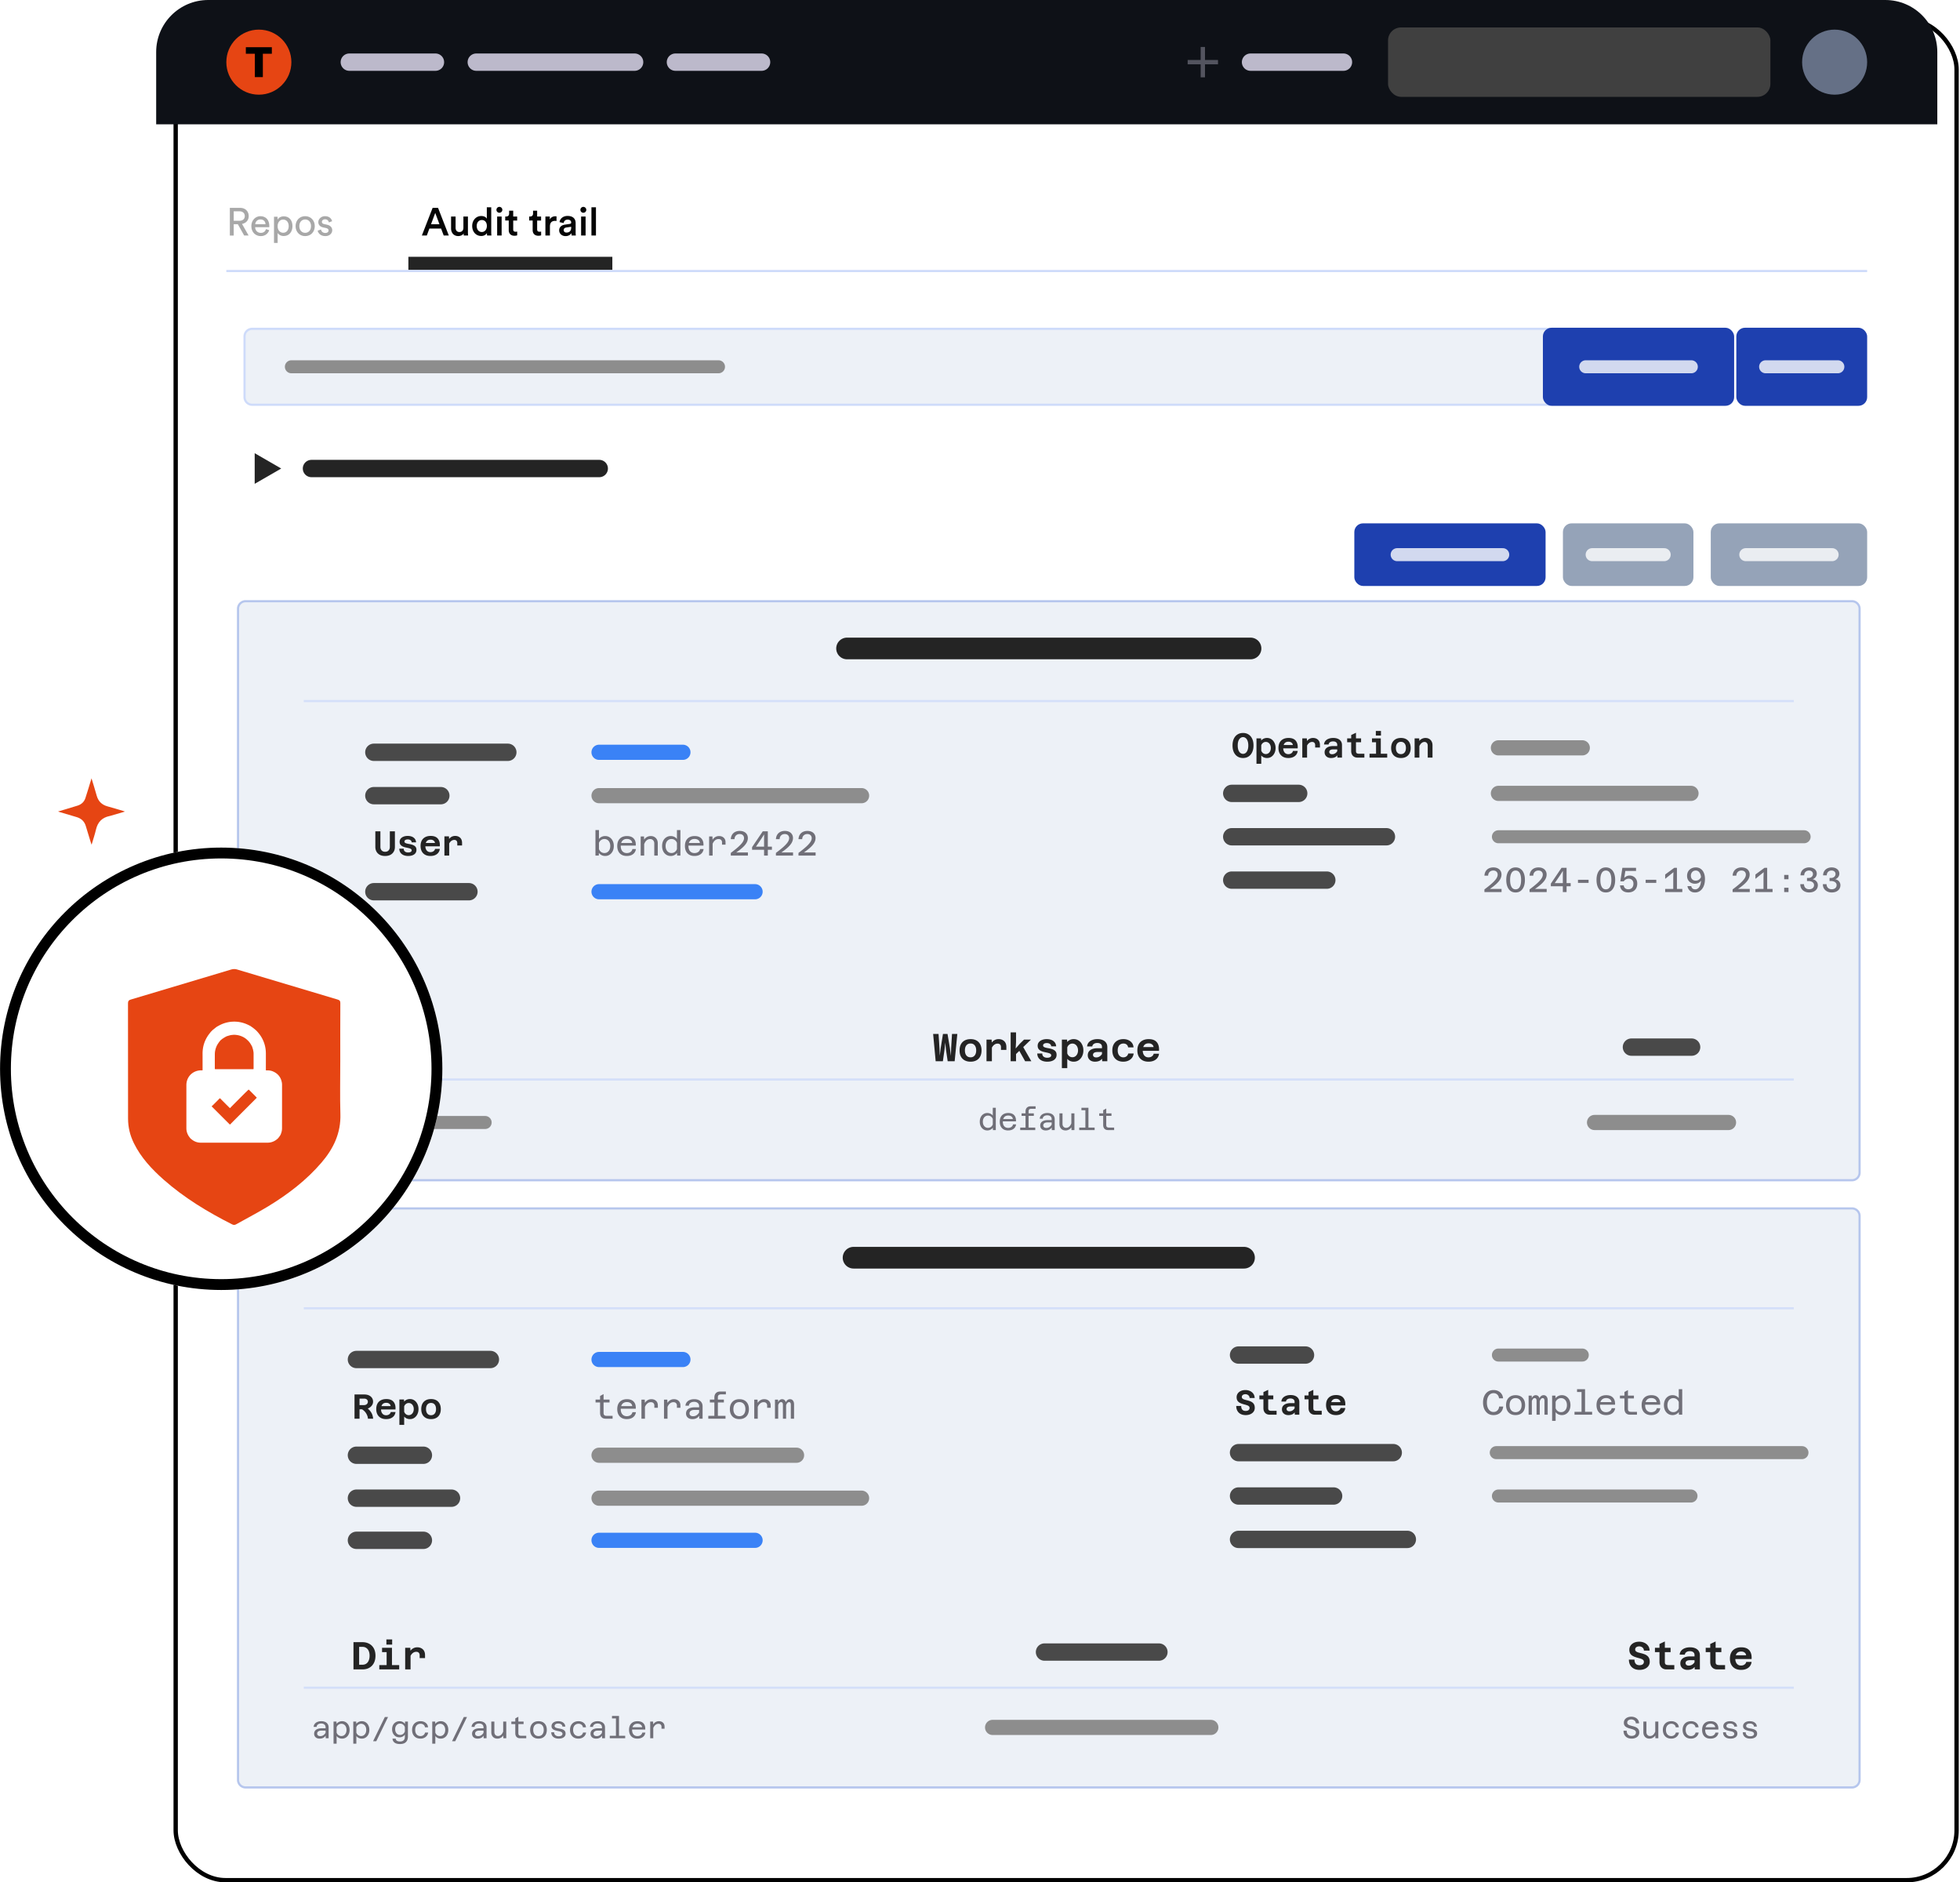 <svg xmlns="http://www.w3.org/2000/svg" width="904" height="868" fill="none"><g filter="url(#a)"><rect width="823.395" height="860" x="72.031" fill="#fff" rx="24"/><rect width="821.395" height="858" x="73.031" y="1" stroke="#000" stroke-width="2" rx="23"/></g><path fill="#0E1117" d="M72.031 24c0-13.255 10.745-24 24-24h773.505c13.255 0 24 10.745 24 24v33.315H72.031z"/><rect width="176.352" height="32" x="640.199" y="12.658" fill="#404040" rx="6"/><circle cx="119.391" cy="28.657" r="15" fill="#E64513"/><path fill="#000" d="M113.391 24.777v-3.02h11.994v3.02h-4.151v10.781h-3.692V24.776z"/><circle cx="846.176" cy="28.657" r="15" fill="#657086"/><path stroke="#BCB9CB" stroke-linecap="round" stroke-width="8" d="M161.109 28.658h39.736m110.678 0h39.736m225.516 0h42.865m-399.972 0h73.035"/><mask id="b" width="25" height="25" x="542" y="16" maskUnits="userSpaceOnUse" style="mask-type:alpha"><path fill="#D9D9D9" d="M542.775 16.657h24v24h-24z"/></mask><g mask="url(#b)"><path fill="#BCB9CB" fill-opacity=".4" d="M553.775 29.658h-6v-2h6v-6h2v6h6v2h-6v6h-2z"/></g><path stroke="#CEDBFA" d="M861.176 124.977H104.39"/><path stroke="#242424" stroke-width="6" d="M282.43 121.414h-94.077"/><path fill="#A8A8A8" d="m146.539 106.356 1.53-.54c.108.9.792 1.62 2.016 1.62.954 0 1.476-.54 1.476-1.152 0-.54-.396-.954-1.116-1.116l-1.476-.324c-1.35-.288-2.16-1.206-2.16-2.43 0-1.476 1.386-2.736 3.078-2.736 2.376 0 3.114 1.548 3.294 2.322l-1.494.558c-.072-.45-.432-1.44-1.8-1.44-.864 0-1.44.558-1.44 1.152 0 .522.324.9.99 1.044l1.404.306c1.566.342 2.394 1.296 2.394 2.574 0 1.224-1.026 2.682-3.168 2.682-2.376 0-3.384-1.53-3.528-2.52m-5.783 1.008c1.44 0 2.7-1.08 2.7-3.096 0-1.998-1.26-3.078-2.7-3.078s-2.7 1.08-2.7 3.078c0 2.016 1.26 3.096 2.7 3.096m0-7.686c2.592 0 4.428 1.962 4.428 4.59 0 2.646-1.836 4.608-4.428 4.608s-4.428-1.962-4.428-4.608c0-2.628 1.836-4.59 4.428-4.59m-12.703 12.348h-1.674V99.949h1.638v1.349c.468-.864 1.494-1.547 2.898-1.547 2.592 0 3.978 1.997 3.978 4.517 0 2.574-1.494 4.572-4.032 4.572-1.332 0-2.34-.63-2.808-1.404zm5.112-7.758c0-1.728-.972-3.024-2.556-3.024-1.548 0-2.574 1.296-2.574 3.024 0 1.782 1.026 3.06 2.574 3.06 1.566 0 2.556-1.278 2.556-3.06m-15.445-.882h4.734c-.036-1.242-.846-2.214-2.376-2.214-1.422 0-2.286 1.098-2.358 2.214m4.986 2.25 1.458.504c-.486 1.53-1.872 2.736-3.888 2.736-2.322 0-4.356-1.692-4.356-4.626 0-2.718 1.962-4.571 4.14-4.571 2.664 0 4.158 1.835 4.158 4.535 0 .216-.018.432-.036.54h-6.516c.036 1.548 1.152 2.628 2.61 2.628 1.404 0 2.106-.774 2.43-1.746m-10.09 2.97-2.916-5.22h-1.908v5.22h-1.782V95.845h4.806c2.412 0 3.906 1.692 3.906 3.797 0 1.836-1.17 3.258-3.096 3.618l3.042 5.346zm-4.824-6.804h2.7c1.44 0 2.412-.846 2.412-2.16 0-1.35-.972-2.213-2.412-2.213h-2.7z"/><path fill="#050505" d="M274.873 108.606h-2.088V95.575h2.088zm-4.782.001h-2.07v-8.766h2.07zm-2.394-11.844c0-.757.612-1.369 1.35-1.369.756 0 1.368.612 1.368 1.368s-.612 1.35-1.368 1.35c-.738 0-1.35-.593-1.35-1.35m-9.795 9.469c0-1.566 1.152-2.43 2.646-2.646l2.25-.342c.504-.072.648-.324.648-.63 0-.738-.504-1.332-1.656-1.332-1.098 0-1.71.702-1.8 1.584l-1.908-.432c.162-1.512 1.53-2.862 3.69-2.862 2.7 0 3.726 1.53 3.726 3.276v4.356c0 .792.09 1.314.108 1.404h-1.944c-.018-.054-.09-.414-.09-1.116-.414.666-1.278 1.386-2.7 1.386-1.836 0-2.97-1.26-2.97-2.646m3.366 1.008c1.17 0 2.178-.558 2.178-2.268v-.396l-2.286.342c-.648.108-1.17.468-1.17 1.188 0 .594.45 1.134 1.278 1.134m-4.587-7.453v2.124a4.6 4.6 0 0 0-.684-.054c-1.62 0-2.358.936-2.358 2.574v4.176h-2.088V99.84h2.034v1.404c.414-.954 1.386-1.512 2.538-1.512.252 0 .468.036.558.054m-8.934-2.628v2.682h1.818v1.854h-1.818v4.068c0 .774.342 1.098 1.116 1.098.288 0 .63-.054.72-.072v1.728c-.126.054-.522.198-1.278.198-1.62 0-2.628-.972-2.628-2.61v-4.41h-1.62V99.84h.45c.936 0 1.35-.594 1.35-1.368v-1.314zm-11.039 0v2.682h1.818v1.854h-1.818v4.068c0 .774.342 1.098 1.116 1.098.288 0 .63-.054.72-.072v1.728c-.126.054-.522.198-1.278.198-1.62 0-2.628-.972-2.628-2.61v-4.41h-1.62V99.84h.45c.936 0 1.35-.594 1.35-1.368v-1.314zm-5.341 11.449h-2.07v-8.766h2.07zm-2.394-11.844c0-.757.612-1.369 1.35-1.369.756 0 1.368.612 1.368 1.368s-.612 1.35-1.368 1.35c-.738 0-1.35-.593-1.35-1.35m-9.1 7.434c0 1.674.936 2.79 2.358 2.79 1.368 0 2.322-1.134 2.322-2.808s-.936-2.718-2.304-2.718-2.376 1.062-2.376 2.736m6.696-8.621v11.429c0 .792.072 1.458.09 1.602h-1.998a9 9 0 0 1-.09-1.134c-.414.738-1.332 1.35-2.574 1.35-2.52 0-4.212-1.98-4.212-4.626 0-2.52 1.71-4.59 4.176-4.59 1.53 0 2.304.702 2.574 1.26v-5.291zm-12.73 12.06c-.432.792-1.458 1.224-2.484 1.224-2.088 0-3.312-1.548-3.312-3.492v-5.526h2.088v5.148c0 1.08.504 1.998 1.764 1.998 1.206 0 1.836-.81 1.836-1.962v-5.184h2.088v7.164c0 .72.054 1.278.09 1.602h-1.998a6.5 6.5 0 0 1-.072-.972m-9.189.971-1.206-3.204h-5.4l-1.188 3.204h-2.286l4.968-12.761h2.502l4.968 12.761zm-3.906-10.421-1.944 5.219h3.888z"/><path fill="#EDF1F7" stroke="#CEDBFA" d="M112.785 155.131a3.5 3.5 0 0 1 3.5-3.5h598.52v35h-598.52a3.5 3.5 0 0 1-3.5-3.5z"/><path stroke="#8D8D8D" stroke-linecap="round" stroke-width="6" d="M134.391 169.131h197"/><rect width="60.345" height="36" x="800.832" y="151.131" fill="#1E40AF" rx="4"/><path stroke="#fff" stroke-linecap="round" stroke-opacity=".8" stroke-width="6" d="M814.344 169.131h33.321"/><rect width="88.211" height="36" x="711.621" y="151.131" fill="#1E40AF" rx="4"/><path stroke="#fff" stroke-linecap="round" stroke-opacity=".8" stroke-width="6" d="M731.373 169.131h48.709"/><rect width="88.211" height="28.873" x="624.648" y="241.33" fill="#1E40AF" rx="4"/><path stroke="#fff" stroke-linecap="round" stroke-opacity=".8" stroke-width="6" d="M644.398 255.766h48.709"/><rect width="60.188" height="28.873" x="720.859" y="241.33" fill="#95A3B8" rx="4"/><path stroke="#fff" stroke-linecap="round" stroke-opacity=".8" stroke-width="6" d="M734.336 255.766h33.235"/><rect width="72.128" height="28.873" x="789.049" y="241.33" fill="#95A3B8" rx="4"/><path stroke="#fff" stroke-linecap="round" stroke-opacity=".8" stroke-width="6" d="M805.199 255.766h39.828"/><path stroke="#242424" stroke-linecap="round" stroke-width="8" d="M143.656 216.047h132.735"/><path fill="#242424" d="m129.703 216.047-12.234 7.063v-14.126z"/><path fill="#EDF1F7" stroke="#B6C6ED" d="M109.783 280.735a3.5 3.5 0 0 1 3.5-3.5h740.892a3.5 3.5 0 0 1 3.5 3.5v260a3.5 3.5 0 0 1-3.5 3.5H113.283a3.5 3.5 0 0 1-3.5-3.5z"/><path stroke="#8D8D8D" stroke-linecap="round" stroke-width="7" d="M691.104 344.847h38.688"/><path stroke="#494949" stroke-linecap="round" stroke-width="8" d="M568.102 365.847h30.896"/><path stroke="#8D8D8D" stroke-linecap="round" stroke-width="7" d="M691.104 365.847h88.825"/><path stroke="#494949" stroke-linecap="round" stroke-width="8" d="M568.102 385.847h71.362"/><path stroke="#8D8D8D" stroke-linecap="round" stroke-width="6" d="M691.104 385.847H832.11"/><path stroke="#494949" stroke-linecap="round" stroke-width="8" d="M172.426 346.898h61.794"/><path stroke="#3A82F6" stroke-linecap="round" stroke-width="7" d="M276.289 346.898h38.689"/><path stroke="#494949" stroke-linecap="round" stroke-width="8" d="M172.426 366.898h30.896"/><path stroke="#8D8D8D" stroke-linecap="round" stroke-width="7" d="M276.289 366.898h121.093"/><path stroke="#494949" stroke-linecap="round" stroke-width="8" d="M172.426 411.192h43.861"/><path stroke="#3A82F6" stroke-linecap="round" stroke-width="7" d="M276.289 411.192h71.969"/><path stroke="#494949" stroke-linecap="round" stroke-width="8" d="M161.969 482.855h15.583m574.903 0h27.763"/><path stroke="#8D8D8D" stroke-linecap="round" stroke-width="6" d="M161.969 517.606h61.794"/><path stroke="#8D8D8D" stroke-linecap="round" stroke-width="7" d="M735.439 517.606h61.794"/><path stroke="#242424" stroke-linecap="round" stroke-width="10" d="M390.682 299.02h186.093"/><path stroke="#D4DFF9" d="M827.355 323.284H140.101m687.254 174.5H140.101"/><path fill="#242424" d="M529.708 489.571q-1.602 0-2.754-.63a4.4 4.4 0 0 1-1.764-1.8q-.612-1.17-.612-2.772 0-1.638.612-2.79a4.23 4.23 0 0 1 1.8-1.782q1.17-.63 2.826-.63 2.574 0 3.744 1.44 1.188 1.44 1.008 3.96h-8.01v-1.728h5.49a1.68 1.68 0 0 0-.702-1.242q-.612-.486-1.548-.486-1.386 0-2.07.864-.666.864-.666 2.502 0 .864.306 1.566t.882 1.116q.594.414 1.458.414.936 0 1.584-.468.666-.468.81-1.206h2.466q-.198 1.692-1.494 2.682t-3.366.99m-11.617 0q-1.566 0-2.718-.63a4.3 4.3 0 0 1-1.746-1.8q-.594-1.17-.594-2.772 0-1.638.63-2.79a4.4 4.4 0 0 1 1.782-1.782q1.152-.63 2.7-.63 1.314 0 2.34.486 1.026.468 1.638 1.314t.684 2.016h-2.484q-.144-.882-.72-1.332-.558-.45-1.458-.45-.774 0-1.386.378-.594.36-.918 1.062t-.324 1.728q0 1.512.72 2.358.738.846 1.854.846.576 0 1.044-.216t.792-.612q.324-.414.45-.936h2.484q-.126 1.152-.774 1.998-.648.828-1.692 1.296-1.026.468-2.304.468m-9.745-.216-.09-1.944v-4.698q0-.828-.576-1.296t-1.584-.468q-.99 0-1.602.432a1.57 1.57 0 0 0-.702 1.17h-2.394q.09-1.062.702-1.818.63-.756 1.674-1.152 1.044-.414 2.412-.414 1.386 0 2.394.432 1.026.432 1.584 1.26.558.81.558 1.998v6.498zm-3.33.216q-.99 0-1.746-.378a2.86 2.86 0 0 1-1.152-1.044q-.414-.666-.414-1.548 0-1.53 1.188-2.376 1.188-.864 3.312-.864h2.322v1.746h-2.394q-.936 0-1.476.342t-.54 1.008q0 .486.396.828.396.324 1.08.324a2.86 2.86 0 0 0 1.638-.486q.72-.486 1.188-1.314l.27 1.71q-.468 1.026-1.404 1.548-.936.504-2.268.504m-9.798-10.404q1.314 0 2.322.684t1.566 1.872q.576 1.17.576 2.646 0 1.458-.576 2.646a4.7 4.7 0 0 1-1.566 1.872q-1.008.684-2.322.684a4.1 4.1 0 0 1-1.692-.342 3.9 3.9 0 0 1-1.278-.954v4.284h-2.484v-13.176h2.394l.054 1.098q.522-.612 1.296-.954a4 4 0 0 1 1.71-.36m-.612 8.352q.774 0 1.35-.414.594-.414.918-1.116a3.7 3.7 0 0 0 .342-1.62q0-.918-.342-1.62a2.57 2.57 0 0 0-.918-1.116q-.576-.414-1.35-.414-.81 0-1.44.486-.63.468-.918 1.278v2.754q.288.81.918 1.296t1.44.486m-11.582 2.052q-1.368 0-2.412-.45-1.044-.468-1.62-1.314-.558-.846-.576-2.016h2.304q-.018.918.594 1.44.63.522 1.692.522.828 0 1.332-.288t.504-.81a.8.8 0 0 0-.342-.684q-.342-.252-.9-.396a12 12 0 0 0-1.206-.288 27 27 0 0 1-1.332-.324 5.6 5.6 0 0 1-1.224-.522 2.65 2.65 0 0 1-.9-.846q-.342-.54-.342-1.368 0-.918.522-1.602t1.458-1.062q.954-.396 2.196-.396 1.908 0 3.078.882t1.278 2.448h-2.286q-.054-.738-.612-1.116-.54-.396-1.44-.396-.792 0-1.242.306a.91.91 0 0 0-.45.81q0 .414.342.648.342.216.882.36.558.144 1.224.252.684.108 1.332.306.666.18 1.206.504.558.306.9.846t.342 1.386q0 1.494-1.17 2.34-1.17.828-3.132.828m-16.889-.216v-13.284h2.484v4.5l-.162 2.916 1.908-2.196 1.962-1.908h3.186l-6.894 6.66v3.312zm6.678 0-3.294-5.868 2.25-.936 3.906 6.804zm-11.133-5.22v-1.296q0-.72-.396-1.152-.396-.45-1.17-.45-.918 0-1.692.648-.756.63-1.368 2.088l-.288-2.178q.45-.864 1.008-1.44a3.8 3.8 0 0 1 1.26-.882 3.8 3.8 0 0 1 1.548-.306q1.566 0 2.574.936t1.008 2.736v1.296zm-6.678 5.22v-9.972h2.358l.126 1.944v8.028zm-7.35.216q-1.584 0-2.736-.63a4.3 4.3 0 0 1-1.746-1.782q-.594-1.17-.594-2.79t.594-2.772q.612-1.17 1.746-1.8 1.152-.63 2.736-.63 2.376 0 3.708 1.386 1.35 1.386 1.35 3.816 0 1.62-.612 2.79a4.2 4.2 0 0 1-1.728 1.782q-1.134.63-2.718.63m0-2.016q1.206 0 1.89-.846.702-.864.702-2.34 0-1.494-.702-2.34-.684-.846-1.89-.846-1.224 0-1.926.846-.684.846-.684 2.34 0 1.476.684 2.34.702.846 1.926.846m-16.099 1.8-1.17-12.564h2.502l.432 6.534.126 3.51.432-3.51 1.044-6.534h2.106l1.098 6.534.468 3.564.108-3.564.396-6.534h2.448l-1.224 12.564h-3.222l-.792-5.364-.324-3.258-.342 3.258-.756 5.364zM210.909 389.88v-1.152q0-.64-.352-1.024-.353-.4-1.04-.4-.817 0-1.504.576-.673.56-1.216 1.856l-.256-1.936q.4-.768.896-1.28a3.4 3.4 0 0 1 1.12-.784 3.4 3.4 0 0 1 1.376-.272q1.391 0 2.288.832.896.831.896 2.432v1.152zm-5.936 4.64v-8.864h2.096l.112 1.728v7.136zm-6.438.192q-1.425 0-2.448-.56a3.9 3.9 0 0 1-1.568-1.6q-.544-1.04-.544-2.464 0-1.457.544-2.48a3.75 3.75 0 0 1 1.6-1.584q1.04-.56 2.512-.56 2.287 0 3.328 1.28 1.055 1.28.896 3.52h-7.12v-1.536h4.88a1.5 1.5 0 0 0-.624-1.104q-.545-.432-1.376-.432-1.233 0-1.84.768-.592.768-.592 2.224 0 .768.272 1.392.271.623.784.992.528.368 1.296.368.832 0 1.408-.416.591-.417.72-1.072h2.192q-.177 1.503-1.328 2.384-1.152.88-2.992.88m-10.279 0q-1.216 0-2.144-.4-.928-.417-1.44-1.168-.496-.753-.512-1.792h2.048q-.017.815.528 1.28.56.464 1.504.464.736 0 1.184-.256t.448-.72a.71.71 0 0 0-.304-.608q-.304-.225-.8-.352-.48-.145-1.072-.256a26 26 0 0 1-1.184-.288 5 5 0 0 1-1.088-.464 2.36 2.36 0 0 1-.8-.752q-.304-.48-.304-1.216 0-.816.464-1.424.464-.609 1.296-.944.848-.352 1.952-.352 1.696 0 2.736.784 1.04.783 1.136 2.176h-2.032q-.048-.656-.544-.992-.48-.352-1.28-.352-.703 0-1.104.272-.4.255-.4.72a.66.66 0 0 0 .304.576q.304.191.784.32.496.128 1.088.224.608.096 1.184.272.592.16 1.072.448.496.272.8.752t.304 1.232q0 1.327-1.04 2.08-1.04.736-2.784.736m-10.631 0q-1.407 0-2.416-.512a3.76 3.76 0 0 1-1.552-1.472q-.544-.945-.544-2.192v-7.184h2.336v7.184q0 .687.272 1.184.272.495.752.784.497.272 1.152.272.672 0 1.152-.272.497-.288.752-.784.272-.497.272-1.184v-7.184h2.336v7.184q0 1.248-.544 2.192a3.76 3.76 0 0 1-1.552 1.472q-1.008.512-2.416.512m480.878-45.365v-5.504q0-.768-.416-1.232-.4-.48-1.072-.48-.768 0-1.392.544-.624.529-1.168 1.744l-.32-2.016q.576-1.104 1.456-1.6a3.64 3.64 0 0 1 1.856-.512q1.008 0 1.728.432.736.432 1.136 1.2.4.753.4 1.792v5.632zm-6.048 0v-8.864h2.112l.08 1.712v7.152zm-6.31.192q-1.409 0-2.432-.56a3.8 3.8 0 0 1-1.552-1.584q-.528-1.04-.528-2.48t.528-2.464a3.8 3.8 0 0 1 1.552-1.6q1.023-.56 2.432-.56 2.111 0 3.296 1.232 1.2 1.233 1.2 3.392 0 1.44-.544 2.48a3.73 3.73 0 0 1-1.536 1.584q-1.009.56-2.416.56m0-1.792q1.071 0 1.68-.752.624-.768.624-2.08 0-1.327-.624-2.08-.609-.752-1.68-.752-1.089 0-1.712.752-.608.753-.608 2.08 0 1.312.608 2.08.624.752 1.712.752m-11.479 1.6v-8.864h2.192v8.864zm-3.008 0v-1.776h8.16v1.776zm1.136-7.088v-1.776h2.976v1.776zm1.776-3.072v-2.128h2.368v2.128zm-8.518 10.16q-.864 0-1.52-.384a2.6 2.6 0 0 1-.992-1.072q-.336-.687-.336-1.568v-7.392l2.208-1.04v8.432q0 .4.112.688.112.272.448.416t.928.144h2.384v1.776zm-4.704-7.088v-1.776h6.416v1.776zm-4.502 7.088-.08-1.728v-4.176q0-.735-.512-1.152t-1.408-.416q-.88 0-1.424.384a1.4 1.4 0 0 0-.624 1.04h-2.128q.08-.944.624-1.616.56-.672 1.488-1.024.928-.368 2.144-.368 1.232 0 2.128.384.912.384 1.408 1.12.496.72.496 1.776v5.776zm-2.96.192q-.88 0-1.552-.336a2.54 2.54 0 0 1-1.024-.928q-.368-.591-.368-1.376 0-1.359 1.056-2.112 1.056-.768 2.944-.768h2.064v1.552h-2.128q-.832 0-1.312.304-.48.305-.48.896 0 .433.352.736.352.288.96.288.816 0 1.456-.432a3.4 3.4 0 0 0 1.056-1.168l.24 1.52a2.9 2.9 0 0 1-1.248 1.376q-.832.448-2.016.448m-7.302-4.832v-1.152q0-.64-.352-1.024-.351-.4-1.04-.4-.816 0-1.504.576-.672.56-1.216 1.856l-.256-1.936q.4-.767.896-1.28a3.4 3.4 0 0 1 1.12-.784 3.4 3.4 0 0 1 1.376-.272q1.392 0 2.288.832.896.833.896 2.432v1.152zm-5.936 4.64v-8.864h2.096l.112 1.728v7.136zm-6.44.192q-1.423 0-2.448-.56a3.9 3.9 0 0 1-1.568-1.6q-.543-1.04-.544-2.464 0-1.455.544-2.48a3.77 3.77 0 0 1 1.6-1.584q1.04-.56 2.512-.56 2.289 0 3.328 1.28 1.056 1.28.896 3.52h-7.12v-1.536h4.88a1.49 1.49 0 0 0-.624-1.104q-.543-.432-1.376-.432-1.231 0-1.84.768-.591.769-.592 2.224 0 .768.272 1.392.273.624.784.992.528.368 1.296.368.832 0 1.408-.416.592-.415.72-1.072h2.192q-.176 1.505-1.328 2.384-1.152.88-2.992.88m-9.844-9.248q1.167 0 2.064.608.895.608 1.392 1.664.512 1.041.512 2.352 0 1.296-.512 2.352a4.2 4.2 0 0 1-1.392 1.664q-.897.608-2.064.608a3.7 3.7 0 0 1-1.504-.304 3.5 3.5 0 0 1-1.136-.848v3.808h-2.208v-11.712h2.128l.048.976a3.2 3.2 0 0 1 1.152-.848q.687-.32 1.52-.32m-.544 7.424a2 2 0 0 0 1.2-.368q.528-.368.816-.992a3.3 3.3 0 0 0 .304-1.44q0-.816-.304-1.44a2.3 2.3 0 0 0-.816-.992 2 2 0 0 0-1.2-.368q-.72 0-1.28.432a2.35 2.35 0 0 0-.816 1.136v2.448q.255.72.816 1.152t1.28.432m-10.503 1.824q-1.456 0-2.56-.704-1.089-.704-1.696-2-.592-1.296-.592-3.072 0-1.791.592-3.088.607-1.296 1.696-1.984 1.104-.704 2.56-.704t2.544.704q1.087.688 1.68 1.984.608 1.28.608 3.088 0 1.776-.608 3.072-.593 1.296-1.68 2-1.089.704-2.544.704m0-1.92q.704 0 1.248-.448.56-.464.864-1.328.32-.864.32-2.08 0-1.231-.32-2.08-.305-.864-.864-1.312a1.87 1.87 0 0 0-1.248-.464q-.705 0-1.264.464-.56.448-.88 1.312-.304.865-.304 2.08t.304 2.08q.32.864.88 1.328.56.448 1.264.448"/><path fill="#706F78" d="M511.04 521.106q-.714 0-1.218-.28a1.86 1.86 0 0 1-.756-.826q-.252-.532-.252-1.246v-6.804l1.414-.77v7.574q0 .336.098.616a.78.78 0 0 0 .378.434q.294.153.854.154h2.31v1.148zm-4.046-6.552v-1.148h5.642v1.148zm-6.39 6.552v-10.29h1.414v10.29zm-2.842 0v-1.148h7.112v1.148zm1.022-9.142v-1.148h2.52v1.148zm-8.727 1.442v4.858q0 .812.462 1.316.462.49 1.204.49.853 0 1.512-.616.672-.63 1.064-1.946l.224 1.582q-.435 1.092-1.26 1.638a3.1 3.1 0 0 1-1.778.546q-.869 0-1.512-.364a2.6 2.6 0 0 1-.98-1.036q-.35-.659-.35-1.554v-4.914zm5.488 0v7.7h-1.344l-.07-1.736v-5.964zm-10.436 7.7-.056-1.75v-3.29q0-.826-.546-1.288-.533-.476-1.47-.476-.91 0-1.484.42-.575.405-.63 1.134h-1.386q.07-.827.532-1.4a2.9 2.9 0 0 1 1.232-.896q.77-.322 1.778-.322 1.036 0 1.792.35.756.336 1.162.98.42.644.42 1.568v4.97zm-2.786.168q-.756 0-1.33-.266a2.16 2.16 0 0 1-.896-.784 2.23 2.23 0 0 1-.322-1.204q0-1.191.91-1.848.924-.658 2.576-.658h1.974v1.05h-2.03q-.952 0-1.498.364-.532.363-.532 1.022 0 .546.378.854.391.308 1.05.308.84 0 1.484-.448.658-.462 1.064-1.26l.154 1.036a2.84 2.84 0 0 1-1.12 1.358q-.756.476-1.862.476m-9.33-.168v-8.568q0-.714.266-1.246t.784-.84q.533-.309 1.302-.308h2.296v1.148h-1.876q-.378 0-.7.098a.9.9 0 0 0-.49.364q-.168.252-.168.742v8.61zm-1.82-6.552v-1.148h5.656v1.148zm-.63 6.552v-1.148h6.944v1.148zm-5.578.168q-1.19 0-2.058-.476a3.3 3.3 0 0 1-1.33-1.386q-.462-.91-.462-2.17t.462-2.156a3.3 3.3 0 0 1 1.344-1.372q.882-.476 2.1-.476 1.863 0 2.772 1.036.91 1.022.798 2.814h-6.356l.014-1.064 4.9.014a1.58 1.58 0 0 0-.644-1.19q-.587-.448-1.484-.448-1.203 0-1.848.756-.644.756-.644 2.142 0 .825.28 1.47.294.63.84.98t1.316.35q.91 0 1.512-.434.617-.435.756-1.176h1.414q-.181 1.302-1.162 2.044t-2.52.742m-9.595-8.036q.798 0 1.456.322.659.307 1.064.868v-3.612h1.4v10.29h-1.33l-.042-1.078q-.406.56-1.078.91a3.2 3.2 0 0 1-1.47.336q-1.022 0-1.806-.518a3.56 3.56 0 0 1-1.232-1.428q-.434-.91-.434-2.072 0-1.177.434-2.086.449-.91 1.232-1.414.785-.518 1.806-.518m.308 6.846q.756 0 1.344-.42.589-.435.868-1.162v-2.506q-.28-.743-.868-1.148-.588-.42-1.344-.42-.7 0-1.232.364a2.4 2.4 0 0 0-.84.994q-.294.63-.294 1.47 0 .825.294 1.47.309.63.84.994.533.363 1.232.364M368.277 394.52v-1.216q2.208-1.649 3.552-2.864 1.344-1.233 1.952-2.176.608-.96.608-1.744 0-.864-.544-1.392-.528-.528-1.488-.528-1.007 0-1.664.624-.656.608-.704 1.728h-1.712q.08-1.2.608-2.048a3.45 3.45 0 0 1 1.44-1.296q.912-.448 2.064-.448t2 .416q.849.399 1.296 1.152.465.735.464 1.712 0 1.056-.544 2.08-.528 1.008-1.712 2.128-1.167 1.103-3.104 2.432h5.392v1.44zm-10.406 0v-1.216q2.208-1.649 3.552-2.864 1.344-1.233 1.952-2.176.608-.96.608-1.744 0-.864-.544-1.392-.528-.528-1.488-.528-1.008 0-1.664.624-.656.608-.704 1.728h-1.712q.08-1.2.608-2.048a3.45 3.45 0 0 1 1.44-1.296q.912-.448 2.064-.448t2 .416q.848.399 1.296 1.152.464.735.464 1.712 0 1.056-.544 2.08-.528 1.008-1.712 2.128-1.168 1.103-3.104 2.432h5.392v1.44zm-5.462 0v-2.672h-5.536v-1.2l4.928-7.296h2.336v7.056h1.888v1.44h-1.888v2.672zm-3.744-4.112h3.744v-3.36l.032-2.304-1.248 1.952zm-11.606 4.112v-1.216q2.208-1.649 3.552-2.864 1.344-1.233 1.952-2.176.608-.96.608-1.744 0-.864-.544-1.392-.528-.528-1.488-.528-1.008 0-1.664.624-.657.608-.704 1.728h-1.712q.08-1.2.608-2.048a3.43 3.43 0 0 1 1.44-1.296q.912-.448 2.064-.448 1.151 0 2 .416.848.399 1.296 1.152.464.735.464 1.712 0 1.056-.544 2.08-.528 1.008-1.712 2.128-1.169 1.103-3.104 2.432h5.392v1.44zm-4.039-5.025v-1.056q0-.687-.416-1.104-.416-.432-1.2-.432-.991 0-1.776.752-.783.736-1.248 2.256l-.224-1.632q.353-.911.848-1.52a3.4 3.4 0 0 1 1.168-.912q.672-.32 1.472-.32 1.329 0 2.16.768.832.752.832 2.144v1.056zm-5.952 5.024v-8.8h1.52l.096 2v6.8zm-6.758.192q-1.36 0-2.352-.544a3.75 3.75 0 0 1-1.52-1.584q-.528-1.04-.528-2.48t.528-2.464a3.76 3.76 0 0 1 1.536-1.568q1.008-.543 2.4-.544 2.129 0 3.168 1.184 1.04 1.168.912 3.216h-7.264l.016-1.216 5.6.016a1.81 1.81 0 0 0-.736-1.36q-.672-.512-1.696-.512-1.375 0-2.112.864-.736.864-.736 2.448 0 .945.32 1.68.336.72.96 1.12t1.504.4q1.04 0 1.728-.496a2.05 2.05 0 0 0 .864-1.344h1.616q-.208 1.488-1.328 2.336t-2.88.848m-10.967-9.183q.912 0 1.664.368a3.1 3.1 0 0 1 1.216.992v-4.128h1.6v11.76h-1.52l-.048-1.232q-.464.64-1.232 1.04a3.64 3.64 0 0 1-1.68.384q-1.168 0-2.064-.592t-1.408-1.632q-.496-1.04-.496-2.368 0-1.344.496-2.384.512-1.04 1.408-1.616.895-.592 2.064-.592m.352 7.824q.864 0 1.536-.48.672-.497.992-1.328v-2.864q-.32-.849-.992-1.312-.672-.48-1.536-.48-.8 0-1.408.416-.608.4-.96 1.136-.336.72-.336 1.68 0 .944.336 1.68.352.72.96 1.136t1.408.416m-7.925 1.167v-5.552q0-.927-.528-1.488-.528-.576-1.376-.576-.976 0-1.744.72-.752.705-1.2 2.208l-.256-1.808q.496-1.248 1.424-1.872a3.64 3.64 0 0 1 2.048-.624q.992 0 1.712.432a2.86 2.86 0 0 1 1.136 1.168q.4.753.4 1.776v5.616zm-6.272 0v-8.8h1.536l.08 1.984v6.816zm-6.407.192q-1.359 0-2.352-.544a3.75 3.75 0 0 1-1.52-1.584q-.528-1.04-.528-2.48t.528-2.464a3.76 3.76 0 0 1 1.536-1.568q1.008-.543 2.4-.544 2.129 0 3.168 1.184 1.041 1.168.912 3.216h-7.264l.016-1.216 5.6.016a1.8 1.8 0 0 0-.736-1.36q-.672-.512-1.696-.512-1.375 0-2.112.864-.736.864-.736 2.448 0 .945.32 1.68.336.72.96 1.12.625.4 1.504.4 1.041 0 1.728-.496.705-.495.864-1.344h1.616q-.207 1.488-1.328 2.336-1.119.848-2.88.848m-9.974-9.183q1.183 0 2.064.592.895.576 1.408 1.616t.512 2.384q0 1.327-.512 2.368-.513 1.04-1.408 1.632-.88.591-2.064.592a3.7 3.7 0 0 1-1.68-.384 3.5 3.5 0 0 1-1.216-1.04l-.048 1.232h-1.536v-11.76h1.616v4.128a3.1 3.1 0 0 1 1.216-.992 3.7 3.7 0 0 1 1.648-.368m-.352 7.824q.815 0 1.424-.416a2.76 2.76 0 0 0 .944-1.136q.336-.736.336-1.68 0-.96-.336-1.68-.336-.737-.944-1.136-.608-.416-1.424-.416a2.55 2.55 0 0 0-1.52.48q-.672.463-.992 1.312v2.864q.32.831.992 1.328.671.48 1.52.48"/><path stroke="#494949" stroke-linecap="round" stroke-width="8" d="M568.102 405.847h43.861"/><path fill="#706F78" d="M844.812 411.539a4.6 4.6 0 0 1-2.032-.448 3.64 3.64 0 0 1-1.488-1.296q-.544-.847-.544-2.08h1.696q.016.705.32 1.248.304.528.832.816a2.56 2.56 0 0 0 1.216.288q1.024 0 1.648-.528a1.7 1.7 0 0 0 .624-1.36q0-.655-.368-1.072-.352-.432-.96-.64a4 4 0 0 0-1.328-.208h-.592v-1.408h.64q.656 0 1.12-.24.48-.255.736-.672.256-.416.256-.896 0-.736-.512-1.168-.496-.447-1.296-.448-.976 0-1.584.576-.608.561-.656 1.632h-1.696q.048-1.2.592-2.016a3.45 3.45 0 0 1 1.44-1.216 4.44 4.44 0 0 1 1.92-.416q1.072 0 1.856.368.8.353 1.248 1.008.448.64.448 1.52 0 .592-.256 1.12a2.8 2.8 0 0 1-.704.912 2.6 2.6 0 0 1-1.008.528q.72.112 1.264.496.56.369.88.96.32.576.32 1.296a3.14 3.14 0 0 1-.496 1.744q-.496.752-1.408 1.184-.896.416-2.128.416m-10.406 0a4.6 4.6 0 0 1-2.032-.448 3.64 3.64 0 0 1-1.488-1.296q-.544-.847-.544-2.08h1.696q.015.705.32 1.248.303.528.832.816.543.288 1.216.288 1.024 0 1.648-.528a1.7 1.7 0 0 0 .624-1.36q0-.655-.368-1.072-.352-.432-.96-.64a4 4 0 0 0-1.328-.208h-.592v-1.408h.64q.655 0 1.12-.24.48-.255.736-.672.256-.416.256-.896 0-.736-.512-1.168-.497-.447-1.296-.448-.976 0-1.584.576-.609.561-.656 1.632h-1.696q.048-1.2.592-2.016a3.45 3.45 0 0 1 1.44-1.216 4.4 4.4 0 0 1 1.92-.416q1.071 0 1.856.368.8.353 1.248 1.008.447.64.448 1.52 0 .592-.256 1.12a2.8 2.8 0 0 1-.704.912 2.6 2.6 0 0 1-1.008.528q.72.112 1.264.496.56.369.88.96.32.576.32 1.296 0 .976-.496 1.744-.496.752-1.408 1.184-.897.416-2.128.416m-11.494-6.096v-1.984h1.984v1.984zm0 5.904v-1.984h1.984v1.984zm-9.543 0v-6.896l.08-2.272-1.808 1.472-2 1.6v-2l4.192-3.072h1.232v11.168zm-3.728 0v-1.44h7.904v1.44zm-10.518 0v-1.216q2.208-1.647 3.552-2.864 1.344-1.231 1.952-2.176.608-.96.608-1.744 0-.864-.544-1.392-.528-.528-1.488-.528-1.008 0-1.664.624-.656.609-.704 1.728h-1.712q.08-1.2.608-2.048a3.45 3.45 0 0 1 1.44-1.296q.912-.447 2.064-.448 1.152 0 2 .416.847.4 1.296 1.152.464.737.464 1.712 0 1.057-.544 2.08-.528 1.009-1.712 2.128-1.168 1.104-3.104 2.432h5.392v1.44zm-17.356-3.84a3.9 3.9 0 0 1-1.84-.432 3.35 3.35 0 0 1-1.312-1.248q-.496-.815-.496-1.952 0-1.135.496-2.016a3.6 3.6 0 0 1 1.424-1.376q.912-.495 2.112-.496 1.296 0 2.24.656.944.64 1.456 1.84.528 1.2.528 2.864 0 1.793-.56 3.2-.56 1.392-1.6 2.192-1.024.8-2.432.8-.848 0-1.472-.256a3.4 3.4 0 0 1-1.056-.704 3.5 3.5 0 0 1-.656-.944 3.1 3.1 0 0 1-.288-1.024h1.744q.113.705.576 1.104.48.384 1.216.384.8 0 1.376-.496.592-.511.928-1.408.336-.912.416-2.112-.48.689-1.184 1.056t-1.616.368m.368-6.08a2.3 2.3 0 0 0-1.184.304 2.16 2.16 0 0 0-.784.848 2.6 2.6 0 0 0-.288 1.232q0 .688.272 1.2.288.512.784.8.496.272 1.152.272.88 0 1.504-.448a2.9 2.9 0 0 0 .96-1.2q-.144-1.376-.784-2.192-.624-.816-1.632-.816m-10.391 9.92v-6.896l.08-2.272-1.808 1.472-2 1.6v-2l4.192-3.072h1.232v11.168zm-3.728 0v-1.44h7.904v1.44zm-8.998-4.24v-1.424h4.896v1.424zm-8.007 4.416q-1.12 0-1.952-.4a3.3 3.3 0 0 1-1.328-1.136q-.48-.735-.528-1.712h1.696q.08.817.64 1.312t1.488.496q.72 0 1.248-.32a2.1 2.1 0 0 0 .816-.912q.288-.591.288-1.376 0-1.024-.608-1.648-.608-.64-1.6-.64a2.55 2.55 0 0 0-1.296.352 2.8 2.8 0 0 0-.976.88h-1.568l.944-6.24h6.304v1.44h-4.928l-.512 3.232a3.5 3.5 0 0 1 1.12-.816 3.2 3.2 0 0 1 1.344-.304q1.04 0 1.84.48.8.465 1.248 1.296.448.816.448 1.936 0 1.248-.512 2.176a3.5 3.5 0 0 1-1.44 1.408q-.928.496-2.176.496m-10.357.016q-1.36 0-2.32-.704-.96-.72-1.472-2.016-.512-1.311-.512-3.056 0-1.776.512-3.072t1.472-2 2.32-.704q1.375 0 2.32.704.96.704 1.472 2 .512 1.281.512 3.072 0 1.76-.512 3.056-.513 1.296-1.472 2.016-.945.704-2.32.704m0-1.44q1.263 0 1.904-1.136.64-1.151.64-3.2 0-2.08-.64-3.2-.64-1.136-1.904-1.136-1.249 0-1.888 1.136-.64 1.12-.64 3.2 0 2.049.64 3.2.64 1.137 1.888 1.136m-12.855-2.992v-1.424h4.896v1.424zm-6.982 4.24v-2.672h-5.536v-1.2l4.928-7.296h2.336v7.056h1.888v1.44h-1.888v2.672zm-3.744-4.112h3.744v-3.36l.032-2.304-1.248 1.952zm-11.606 4.112v-1.216q2.208-1.647 3.552-2.864 1.343-1.231 1.952-2.176.608-.96.608-1.744 0-.864-.544-1.392-.528-.528-1.488-.528-1.008 0-1.664.624-.657.609-.704 1.728h-1.712q.08-1.2.608-2.048a3.43 3.43 0 0 1 1.44-1.296q.912-.447 2.064-.448 1.152 0 2 .416.847.4 1.296 1.152.464.737.464 1.712 0 1.057-.544 2.08-.528 1.009-1.712 2.128-1.169 1.104-3.104 2.432h5.392v1.44zm-6.438.192q-1.36 0-2.32-.704-.96-.72-1.472-2.016-.512-1.311-.512-3.056 0-1.776.512-3.072t1.472-2 2.32-.704q1.375 0 2.32.704.96.704 1.472 2 .512 1.281.512 3.072 0 1.76-.512 3.056-.513 1.296-1.472 2.016-.945.704-2.32.704m0-1.44q1.263 0 1.904-1.136.64-1.151.64-3.2 0-2.08-.64-3.2-.64-1.136-1.904-1.136-1.249 0-1.888 1.136-.64 1.12-.64 3.2 0 2.049.64 3.2.64 1.137 1.888 1.136m-14.375 1.248v-1.216q2.208-1.647 3.552-2.864 1.344-1.231 1.952-2.176.608-.96.608-1.744 0-.864-.544-1.392-.528-.528-1.488-.528-1.007 0-1.664.624-.656.609-.704 1.728h-1.712q.08-1.2.608-2.048a3.45 3.45 0 0 1 1.44-1.296q.912-.447 2.064-.448 1.152 0 2 .416.849.4 1.296 1.152.465.737.464 1.712 0 1.057-.544 2.08-.528 1.009-1.712 2.128-1.167 1.104-3.104 2.432h5.392v1.44z"/><path fill="#EDF1F7" stroke="#B6C6ED" d="M109.783 560.735a3.5 3.5 0 0 1 3.5-3.5h740.892a3.5 3.5 0 0 1 3.5 3.5v260a3.5 3.5 0 0 1-3.5 3.5H113.283a3.5 3.5 0 0 1-3.5-3.5z"/><path stroke="#494949" stroke-linecap="round" stroke-width="8" d="M481.746 761.808h52.778"/><path stroke="#8D8D8D" stroke-linecap="round" stroke-width="7" d="M457.816 796.558h100.64"/><path stroke="#8D8D8D" stroke-linecap="round" stroke-width="6" d="M691.104 624.848h38.688"/><path stroke="#494949" stroke-linecap="round" stroke-width="8" d="M571.24 624.848h30.897"/><path stroke="#8D8D8D" stroke-linecap="round" stroke-width="6" d="M691.104 689.848h88.825"/><path stroke="#494949" stroke-linecap="round" stroke-width="8" d="M571.24 669.848h71.363"/><path stroke="#8D8D8D" stroke-linecap="round" stroke-width="6" d="M690.107 669.847h141.007"/><path stroke="#494949" stroke-linecap="round" stroke-width="8" d="M164.389 626.899h61.794"/><path stroke="#3A82F6" stroke-linecap="round" stroke-width="7" d="M276.289 626.899h38.689"/><path stroke="#494949" stroke-linecap="round" stroke-width="8" d="M164.389 710.278h30.896m-30.896-39.233h30.896"/><path stroke="#8D8D8D" stroke-linecap="round" stroke-width="7" d="M276.289 671.045h91.101m-91.101 19.803h121.093"/><path stroke="#494949" stroke-linecap="round" stroke-width="8" d="M164.389 690.848h43.861"/><path stroke="#3A82F6" stroke-linecap="round" stroke-width="7" d="M276.289 710.278h71.969"/><path stroke="#494949" stroke-linecap="round" stroke-width="8" d="M571.24 709.859h77.868"/><path stroke="#242424" stroke-linecap="round" stroke-width="10" d="M393.684 579.961h180.089"/><path stroke="#D4DFF9" d="M827.355 603.284H140.101m687.254 174.953H140.101"/><path fill="#242424" d="M193.555 764.588v-1.296q0-.72-.396-1.152-.396-.45-1.17-.45-.918 0-1.692.648-.756.63-1.368 2.088l-.288-2.178q.45-.864 1.008-1.44a3.8 3.8 0 0 1 1.26-.882 3.8 3.8 0 0 1 1.548-.306q1.566 0 2.574.936t1.008 2.736v1.296zm-6.678 5.22v-9.972h2.358l.126 1.944v8.028zm-8.557 0v-9.972h2.466v9.972zm-3.384 0v-1.998h9.18v1.998zm1.278-7.974v-1.998h3.348v1.998zm1.998-3.456v-2.394h2.664v2.394zm-15.181 11.43v-12.564h4.104q1.404 0 2.52.45 1.116.432 1.908 1.26.792.81 1.206 1.962t.414 2.574q0 1.44-.414 2.61a5.7 5.7 0 0 1-1.206 1.998 5.4 5.4 0 0 1-1.908 1.278q-1.116.432-2.52.432zm2.61-2.16h1.494q1.062 0 1.8-.504.756-.522 1.134-1.458.396-.936.396-2.196t-.396-2.16q-.378-.918-1.134-1.422-.738-.504-1.8-.504h-1.494zm637.372 2.375q-1.602 0-2.754-.63a4.4 4.4 0 0 1-1.764-1.8q-.612-1.17-.612-2.772 0-1.638.612-2.79a4.23 4.23 0 0 1 1.8-1.782q1.17-.63 2.826-.63 2.574 0 3.744 1.44 1.188 1.44 1.008 3.96h-8.01v-1.728h5.49a1.68 1.68 0 0 0-.702-1.242q-.612-.486-1.548-.486-1.386 0-2.07.864-.666.864-.666 2.502 0 .864.306 1.566t.882 1.116q.594.414 1.458.414.936 0 1.584-.468.666-.468.81-1.206h2.466q-.198 1.692-1.494 2.682t-3.366.99m-11.004-.216q-.972 0-1.71-.432a2.93 2.93 0 0 1-1.116-1.206q-.378-.774-.378-1.764v-8.316l2.484-1.17v9.486q0 .45.126.774.126.306.504.468t1.044.162h2.682v1.998zm-5.292-7.974v-1.998h7.218v1.998zm-5.066 7.974-.09-1.944v-4.698q0-.828-.576-1.296t-1.584-.468q-.99 0-1.602.432a1.57 1.57 0 0 0-.702 1.17h-2.394q.09-1.062.702-1.818.63-.756 1.674-1.152 1.044-.414 2.412-.414 1.386 0 2.394.432 1.026.432 1.584 1.26.558.81.558 1.998v6.498zm-3.33.216q-.99 0-1.746-.378a2.86 2.86 0 0 1-1.152-1.044q-.414-.666-.414-1.548 0-1.53 1.188-2.376 1.188-.864 3.312-.864h2.322v1.746h-2.394q-.936 0-1.476.342t-.54 1.008q0 .486.396.828.396.324 1.08.324a2.86 2.86 0 0 0 1.638-.486q.72-.486 1.188-1.314l.27 1.71q-.468 1.026-1.404 1.548-.936.504-2.268.504m-9.726-.216q-.972 0-1.71-.432a2.93 2.93 0 0 1-1.116-1.206q-.378-.774-.378-1.764v-8.316l2.484-1.17v9.486q0 .45.126.774.126.306.504.468t1.044.162h2.682v1.998zm-5.292-7.974v-1.998h7.218v1.998zm-7.118 8.19q-1.512 0-2.61-.576a4.05 4.05 0 0 1-1.692-1.638q-.594-1.062-.594-2.52h2.574q0 1.242.576 1.908.594.666 1.746.666.918 0 1.458-.396.558-.414.558-1.17 0-.54-.36-.864t-.972-.522a13 13 0 0 0-1.314-.396q-.702-.18-1.422-.432a6.2 6.2 0 0 1-1.332-.648 2.96 2.96 0 0 1-.954-1.044q-.36-.666-.36-1.674 0-1.044.558-1.872.576-.846 1.602-1.332t2.412-.486q1.278 0 2.34.486 1.08.486 1.746 1.404t.702 2.232h-2.628q-.018-.648-.342-1.08a1.9 1.9 0 0 0-.792-.648 2.26 2.26 0 0 0-1.026-.234q-.81 0-1.35.378-.522.378-.522 1.08 0 .504.36.81t.954.504q.612.18 1.332.36.72.162 1.422.414.72.234 1.314.666.612.414.972 1.116t.36 1.782q0 1.098-.612 1.944t-1.674 1.314-2.43.468M198.807 654.388q-1.408 0-2.432-.56a3.83 3.83 0 0 1-1.552-1.584q-.528-1.04-.528-2.48t.528-2.464a3.8 3.8 0 0 1 1.552-1.6q1.024-.56 2.432-.56 2.112 0 3.296 1.232 1.2 1.232 1.2 3.392 0 1.44-.544 2.48a3.73 3.73 0 0 1-1.536 1.584q-1.008.56-2.416.56m0-1.792q1.073 0 1.68-.752.624-.768.624-2.08 0-1.327-.624-2.08-.607-.752-1.68-.752-1.088 0-1.712.752-.608.753-.608 2.08 0 1.312.608 2.08.624.752 1.712.752m-9.75-7.456q1.168 0 2.064.608.895.609 1.392 1.664.512 1.041.512 2.352 0 1.296-.512 2.352a4.2 4.2 0 0 1-1.392 1.664q-.895.608-2.064.608a3.7 3.7 0 0 1-1.504-.304 3.5 3.5 0 0 1-1.136-.848v3.808h-2.208v-11.712h2.128l.048.976a3.2 3.2 0 0 1 1.152-.848q.688-.32 1.52-.32m-.544 7.424q.689 0 1.2-.368.528-.368.816-.992.304-.639.304-1.44 0-.816-.304-1.44a2.3 2.3 0 0 0-.816-.992 2 2 0 0 0-1.2-.368q-.72 0-1.28.432a2.37 2.37 0 0 0-.816 1.136v2.448q.256.72.816 1.152t1.28.432m-10.424 1.824q-1.423 0-2.448-.56a3.9 3.9 0 0 1-1.568-1.6q-.543-1.04-.544-2.464 0-1.455.544-2.48a3.77 3.77 0 0 1 1.6-1.584q1.04-.56 2.512-.56 2.289 0 3.328 1.28 1.056 1.28.896 3.52h-7.12v-1.536h4.88a1.49 1.49 0 0 0-.624-1.104q-.543-.432-1.376-.432-1.231 0-1.84.768-.591.768-.592 2.224 0 .768.272 1.392.273.624.784.992.528.369 1.296.368.832 0 1.408-.416.592-.415.72-1.072h2.192q-.176 1.505-1.328 2.384-1.152.88-2.992.88m-12.917-4.528v-1.92h2.624q.56 0 .976-.192a1.57 1.57 0 0 0 .656-.544q.24-.367.24-.832 0-.431-.224-.752a1.4 1.4 0 0 0-.576-.496 1.9 1.9 0 0 0-.832-.176h-2.864v-1.92h2.864q1.168 0 2.08.4t1.424 1.152q.528.736.528 1.792 0 .657-.304 1.28a3.7 3.7 0 0 1-.88 1.12 4.5 4.5 0 0 1-1.392.8q-.801.288-1.824.288zm-1.664 4.336v-11.168h2.32v11.168zm6.192 0a4.4 4.4 0 0 0-.32-1.44 5.7 5.7 0 0 0-.768-1.408 5.7 5.7 0 0 0-1.248-1.216 7.2 7.2 0 0 0-1.696-.944l2.576-.528q.975.48 1.68 1.136.72.64 1.184 1.376.48.72.704 1.504.24.768.272 1.52zm446.462-1.656q-1.425 0-2.448-.56a3.9 3.9 0 0 1-1.568-1.6q-.544-1.04-.544-2.464 0-1.457.544-2.48a3.75 3.75 0 0 1 1.6-1.584q1.04-.56 2.512-.56 2.287 0 3.328 1.28 1.055 1.28.896 3.52h-7.12v-1.536h4.88a1.5 1.5 0 0 0-.624-1.104q-.545-.432-1.376-.432-1.233 0-1.84.768-.592.768-.592 2.224 0 .768.272 1.392.271.623.784.992.528.368 1.296.368.832 0 1.408-.416.591-.417.72-1.072h2.192q-.177 1.503-1.328 2.384-1.152.88-2.992.88m-9.784-.193q-.864 0-1.52-.384a2.6 2.6 0 0 1-.992-1.072q-.336-.687-.336-1.568v-7.392l2.208-1.04v8.432q0 .4.112.688.112.273.448.416.336.144.928.144h2.384v1.776zm-4.704-7.088v-1.776h6.416v1.776zm-4.502 7.089-.08-1.728v-4.176q0-.736-.512-1.152-.512-.417-1.408-.416-.88 0-1.424.384a1.4 1.4 0 0 0-.624 1.04h-2.128q.08-.945.624-1.616.56-.672 1.488-1.024.928-.369 2.144-.368 1.232 0 2.128.384.912.384 1.408 1.12.496.72.496 1.776v5.776zm-2.96.192q-.88 0-1.552-.336a2.55 2.55 0 0 1-1.024-.928q-.368-.593-.368-1.376 0-1.36 1.056-2.112 1.056-.768 2.944-.768h2.064v1.552h-2.128q-.832 0-1.312.304-.48.303-.48.896 0 .432.352.736.352.288.96.288.816 0 1.456-.432a3.4 3.4 0 0 0 1.056-1.168l.24 1.52a2.9 2.9 0 0 1-1.248 1.376q-.832.447-2.016.448m-8.647-.193q-.864 0-1.52-.384a2.6 2.6 0 0 1-.992-1.072q-.336-.687-.336-1.568v-7.392l2.208-1.04v8.432q0 .4.112.688.112.273.448.416.337.144.928.144h2.384v1.776zm-4.704-7.088v-1.776h6.416v1.776zm-6.325 7.28q-1.344 0-2.32-.512a3.6 3.6 0 0 1-1.504-1.456q-.528-.944-.528-2.24h2.288q0 1.105.512 1.696.528.592 1.552.592.816 0 1.296-.352.495-.368.496-1.04 0-.48-.32-.768-.321-.287-.864-.464a12 12 0 0 0-1.168-.352 15 15 0 0 1-1.264-.384 5.5 5.5 0 0 1-1.184-.576 2.6 2.6 0 0 1-.848-.928q-.32-.591-.32-1.488 0-.927.496-1.664.512-.752 1.424-1.184t2.144-.432q1.135 0 2.08.432a3.8 3.8 0 0 1 1.552 1.248q.591.817.624 1.984h-2.336q-.016-.576-.304-.96a1.7 1.7 0 0 0-.704-.576 2 2 0 0 0-.912-.208q-.72 0-1.2.336-.465.336-.464.96 0 .448.32.72.32.273.848.448.543.16 1.184.32.64.144 1.264.368.64.208 1.168.592.543.369.864.992.32.624.32 1.584 0 .976-.544 1.728-.544.753-1.488 1.168-.945.417-2.16.416"/><path fill="#706F78" d="M305.099 797.162v-.924q0-.601-.364-.966-.365-.378-1.05-.378-.868 0-1.554.658-.687.645-1.092 1.974l-.196-1.428q.307-.798.742-1.33.447-.531 1.022-.798.588-.28 1.288-.28 1.161 0 1.89.672.728.658.728 1.876v.924zm-5.208 4.396v-7.7h1.33l.084 1.75v5.95zm-5.914.168q-1.19 0-2.058-.476a3.3 3.3 0 0 1-1.33-1.386q-.462-.91-.462-2.17t.462-2.156a3.3 3.3 0 0 1 1.344-1.372q.882-.476 2.1-.476 1.861 0 2.772 1.036.91 1.023.798 2.814h-6.356l.014-1.064 4.9.014a1.58 1.58 0 0 0-.644-1.19q-.588-.447-1.484-.448-1.204 0-1.848.756t-.644 2.142q0 .827.28 1.47.294.63.84.98t1.316.35q.91 0 1.512-.434a1.8 1.8 0 0 0 .756-1.176h1.414q-.182 1.303-1.162 2.044t-2.52.742m-9.889-.168v-10.29h1.414v10.29zm-2.842 0v-1.148h7.112v1.148zm1.022-9.142v-1.148h2.52v1.148zm-4.569 9.142-.056-1.75v-3.29q0-.825-.546-1.288-.533-.476-1.47-.476-.91 0-1.484.42-.575.407-.63 1.134h-1.386q.07-.825.532-1.4.462-.588 1.232-.896.77-.322 1.778-.322 1.036 0 1.792.35.756.336 1.162.98.42.645.42 1.568v4.97zm-2.786.168q-.756 0-1.33-.266a2.15 2.15 0 0 1-.896-.784 2.23 2.23 0 0 1-.322-1.204q0-1.19.91-1.848.924-.658 2.576-.658h1.974v1.05h-2.03q-.952 0-1.498.364-.532.365-.532 1.022 0 .546.378.854.392.309 1.05.308.84 0 1.484-.448.658-.462 1.064-1.26l.154 1.036q-.364.882-1.12 1.358t-1.862.476m-8.111 0q-1.19 0-2.072-.49a3.46 3.46 0 0 1-1.344-1.4q-.476-.91-.476-2.128 0-1.245.49-2.142a3.34 3.34 0 0 1 1.372-1.386q.882-.49 2.058-.49.938 0 1.68.35.756.336 1.218.966.475.63.546 1.498h-1.414q-.112-.784-.672-1.204-.546-.434-1.358-.434-.756 0-1.316.35a2.24 2.24 0 0 0-.868.966q-.308.63-.308 1.526 0 1.33.672 2.086.686.756 1.792.756.504 0 .938-.196.434-.195.742-.56.308-.378.42-.868h1.428a3.15 3.15 0 0 1-.644 1.498 3.4 3.4 0 0 1-1.246.966 3.9 3.9 0 0 1-1.638.336m-9.12 0q-1.021 0-1.806-.35-.77-.363-1.19-1.008-.42-.657-.434-1.568h1.33q0 .855.574 1.344.575.49 1.512.49.798 0 1.274-.294.49-.307.49-.826 0-.405-.28-.644a1.8 1.8 0 0 0-.714-.392 8 8 0 0 0-.994-.238 24 24 0 0 1-1.078-.252 5.7 5.7 0 0 1-.98-.378 2.06 2.06 0 0 1-.728-.63q-.28-.392-.28-1.022 0-.658.378-1.162.378-.518 1.064-.812.7-.294 1.652-.294 1.442 0 2.31.672.882.659.952 1.82h-1.33q-.042-.672-.56-1.036-.504-.378-1.372-.378-.812 0-1.246.322-.42.323-.42.812a.73.73 0 0 0 .28.602q.28.21.728.336.448.112.98.21.546.084 1.078.224.546.14.994.392.448.238.714.658.28.42.28 1.092 0 1.079-.868 1.694-.868.616-2.31.616m-9.33 0q-1.191 0-2.058-.49a3.3 3.3 0 0 1-1.316-1.386q-.462-.909-.462-2.142 0-1.26.462-2.142a3.3 3.3 0 0 1 1.316-1.386q.867-.49 2.072-.49 1.791 0 2.814 1.078 1.022 1.065 1.022 2.94 0 1.233-.462 2.142a3.3 3.3 0 0 1-1.33 1.386q-.855.49-2.058.49m.014-1.176q1.119 0 1.764-.756.657-.77.658-2.086 0-1.33-.658-2.086-.645-.756-1.764-.756-1.134 0-1.778.756t-.644 2.086q0 1.317.644 2.086.644.756 1.778.756m-8.474 1.008q-.714 0-1.218-.28a1.85 1.85 0 0 1-.756-.826q-.252-.532-.252-1.246v-6.804l1.414-.77v7.574q0 .336.098.616a.77.77 0 0 0 .378.434q.293.154.854.154h2.31v1.148zm-4.046-6.552v-1.148h5.642v1.148zm-7.832-1.148v4.858q0 .812.462 1.316.462.49 1.204.49.853 0 1.512-.616.672-.63 1.064-1.946l.224 1.582q-.435 1.092-1.26 1.638a3.1 3.1 0 0 1-1.778.546q-.869 0-1.512-.364a2.6 2.6 0 0 1-.98-1.036q-.35-.659-.35-1.554v-4.914zm5.488 0v7.7h-1.344l-.07-1.736v-5.964zm-10.436 7.7-.056-1.75v-3.29q0-.825-.546-1.288-.533-.476-1.47-.476-.91 0-1.484.42-.575.407-.63 1.134h-1.386q.07-.825.532-1.4.462-.588 1.232-.896.77-.322 1.778-.322 1.036 0 1.792.35.756.336 1.162.98.42.645.42 1.568v4.97zm-2.786.168q-.756 0-1.33-.266a2.15 2.15 0 0 1-.896-.784 2.23 2.23 0 0 1-.322-1.204q0-1.19.91-1.848.924-.658 2.576-.658h1.974v1.05h-2.03q-.952 0-1.498.364-.532.365-.532 1.022 0 .546.378.854.392.309 1.05.308.84 0 1.484-.448.658-.462 1.064-1.26l.154 1.036q-.364.882-1.12 1.358t-1.862.476m-11.78 1.19 5.418-11.144h1.47l-5.418 11.144zm-5.213-9.226q1.036 0 1.806.518.785.505 1.232 1.414.448.91.448 2.086 0 1.163-.448 2.072a3.54 3.54 0 0 1-1.232 1.428q-.77.518-1.806.518a3.2 3.2 0 0 1-1.442-.322 2.96 2.96 0 0 1-1.064-.882v3.528h-1.414v-10.192h1.344l.042 1.05a2.95 2.95 0 0 1 1.078-.882 3.16 3.16 0 0 1 1.456-.336m-.308 6.846q.714 0 1.246-.364.532-.363.826-.994.294-.643.294-1.47 0-.84-.294-1.47a2.3 2.3 0 0 0-.826-.994 2.16 2.16 0 0 0-1.246-.364q-.727 0-1.33.42a2.4 2.4 0 0 0-.868 1.12v2.548q.28.729.868 1.148.603.42 1.33.42m-9.021 1.19q-1.19 0-2.072-.49a3.47 3.47 0 0 1-1.344-1.4q-.476-.91-.476-2.128 0-1.245.49-2.142a3.34 3.34 0 0 1 1.372-1.386q.882-.49 2.058-.49.939 0 1.68.35.756.336 1.218.966.477.63.546 1.498h-1.414q-.111-.784-.672-1.204-.546-.434-1.358-.434-.755 0-1.316.35a2.25 2.25 0 0 0-.868.966q-.308.63-.308 1.526 0 1.33.672 2.086.687.756 1.792.756.504 0 .938-.196.435-.195.742-.56.309-.378.42-.868h1.428a3.15 3.15 0 0 1-.644 1.498 3.36 3.36 0 0 1-1.246.966 3.9 3.9 0 0 1-1.638.336m-7.188-6.762.042-1.106h1.33v6.86q0 1.708-.924 2.604-.91.896-2.758.896-1.023 0-1.778-.28-.743-.279-1.176-.84-.42-.546-.476-1.372h1.47q.07.63.56.966.504.35 1.47.35 1.092 0 1.638-.56.56-.56.56-1.596v-1.022q-.393.588-1.05.924-.645.336-1.442.336-.995 0-1.764-.476a3.3 3.3 0 0 1-1.19-1.316q-.434-.853-.434-1.918 0-1.148.448-1.974a3.15 3.15 0 0 1 1.232-1.288q.783-.462 1.778-.462.798 0 1.442.35.644.351 1.022.924m-2.226 5.054a2.2 2.2 0 0 0 1.344-.434q.602-.448.84-1.204v-1.946a2.26 2.26 0 0 0-.84-1.19 2.16 2.16 0 0 0-1.344-.448 2.16 2.16 0 0 0-1.204.336 2.34 2.34 0 0 0-.798.924q-.28.574-.28 1.344 0 .756.28 1.358.294.588.798.924a2.16 2.16 0 0 0 1.204.336m-12.466 2.898 5.418-11.144h1.47l-5.418 11.144zm-5.213-9.226q1.036 0 1.806.518.785.505 1.232 1.414.448.91.448 2.086 0 1.163-.448 2.072a3.54 3.54 0 0 1-1.232 1.428q-.77.518-1.806.518a3.2 3.2 0 0 1-1.442-.322 2.96 2.96 0 0 1-1.064-.882v3.528h-1.414v-10.192h1.344l.042 1.05a2.95 2.95 0 0 1 1.078-.882 3.16 3.16 0 0 1 1.456-.336m-.308 6.846q.714 0 1.246-.364.532-.363.826-.994.294-.643.294-1.47 0-.84-.294-1.47a2.3 2.3 0 0 0-.826-.994 2.16 2.16 0 0 0-1.246-.364q-.727 0-1.33.42a2.4 2.4 0 0 0-.868 1.12v2.548q.28.729.868 1.148.603.42 1.33.42m-8.797-6.846q1.036 0 1.806.518.784.505 1.232 1.414.448.91.448 2.086 0 1.163-.448 2.072a3.54 3.54 0 0 1-1.232 1.428q-.77.518-1.806.518a3.2 3.2 0 0 1-1.442-.322 2.96 2.96 0 0 1-1.064-.882v3.528h-1.414v-10.192h1.344l.042 1.05q.42-.56 1.078-.882a3.16 3.16 0 0 1 1.456-.336m-.308 6.846q.714 0 1.246-.364.532-.363.826-.994.294-.643.294-1.47 0-.84-.294-1.47a2.3 2.3 0 0 0-.826-.994 2.16 2.16 0 0 0-1.246-.364q-.728 0-1.33.42a2.4 2.4 0 0 0-.868 1.12v2.548q.28.729.868 1.148.602.42 1.33.42m-7.23 1.022-.056-1.75v-3.29q0-.825-.546-1.288-.531-.476-1.47-.476-.91 0-1.484.42-.573.407-.63 1.134h-1.386q.07-.825.532-1.4.462-.588 1.232-.896.77-.322 1.778-.322 1.036 0 1.792.35a2.56 2.56 0 0 1 1.162.98q.42.645.42 1.568v4.97zm-2.786.168q-.756 0-1.33-.266a2.16 2.16 0 0 1-.896-.784 2.24 2.24 0 0 1-.322-1.204q0-1.19.91-1.848.924-.658 2.576-.658h1.974v1.05h-2.03q-.951 0-1.498.364a1.17 1.17 0 0 0-.532 1.022q0 .546.378.854.393.309 1.05.308.84 0 1.484-.448a3.36 3.36 0 0 0 1.064-1.26l.154 1.036a2.83 2.83 0 0 1-1.12 1.358q-.755.476-1.862.476m659.814 0q-1.022 0-1.806-.35-.77-.363-1.19-1.008-.42-.657-.434-1.568h1.33q0 .855.574 1.344.575.49 1.512.49.798 0 1.274-.294.49-.307.49-.826 0-.405-.28-.644a1.8 1.8 0 0 0-.714-.392 8 8 0 0 0-.994-.238 24 24 0 0 1-1.078-.252 5.7 5.7 0 0 1-.98-.378 2.1 2.1 0 0 1-.728-.63q-.28-.392-.28-1.022 0-.658.378-1.162.378-.518 1.064-.812.7-.294 1.652-.294 1.443 0 2.31.672.882.659.952 1.82h-1.33q-.042-.672-.56-1.036-.504-.378-1.372-.378-.811 0-1.246.322-.42.323-.42.812 0 .378.28.602.28.21.728.336.449.112.98.21.546.084 1.078.224.547.14.994.392.448.238.714.658.28.42.28 1.092 0 1.079-.868 1.694-.867.616-2.31.616m-9.105 0q-1.022 0-1.806-.35-.77-.363-1.19-1.008-.42-.657-.434-1.568h1.33q0 .855.574 1.344.575.49 1.512.49.798 0 1.274-.294.49-.307.49-.826 0-.405-.28-.644a1.8 1.8 0 0 0-.714-.392 8 8 0 0 0-.994-.238 24 24 0 0 1-1.078-.252 5.7 5.7 0 0 1-.98-.378 2.06 2.06 0 0 1-.728-.63q-.28-.392-.28-1.022 0-.658.378-1.162.378-.518 1.064-.812.7-.294 1.652-.294 1.442 0 2.31.672.882.659.952 1.82h-1.33q-.042-.672-.56-1.036-.504-.378-1.372-.378-.812 0-1.246.322-.42.323-.42.812a.73.73 0 0 0 .28.602q.28.21.728.336.448.112.98.21.546.084 1.078.224.546.14.994.392.448.238.714.658.28.42.28 1.092 0 1.079-.868 1.694-.868.616-2.31.616m-9.233 0q-1.19 0-2.058-.476a3.3 3.3 0 0 1-1.33-1.386q-.462-.91-.462-2.17t.462-2.156a3.3 3.3 0 0 1 1.344-1.372q.882-.476 2.1-.476 1.863 0 2.773 1.036.909 1.023.798 2.814h-6.357l.014-1.064 4.901.014a1.59 1.59 0 0 0-.645-1.19q-.587-.447-1.484-.448-1.203 0-1.848.756-.643.756-.643 2.142 0 .827.28 1.47.294.63.84.98t1.315.35q.91 0 1.512-.434.616-.434.757-1.176h1.414q-.183 1.303-1.163 2.044t-2.52.742m-8.965 0q-1.19 0-2.072-.49a3.46 3.46 0 0 1-1.344-1.4q-.476-.91-.476-2.128 0-1.245.49-2.142a3.33 3.33 0 0 1 1.372-1.386q.882-.49 2.058-.49.938 0 1.68.35.756.336 1.218.966.476.63.546 1.498h-1.414q-.113-.784-.672-1.204-.546-.434-1.358-.434-.756 0-1.316.35a2.24 2.24 0 0 0-.868.966q-.309.63-.308 1.526 0 1.33.672 2.086.685.756 1.792.756.503 0 .938-.196.433-.195.742-.56.308-.378.42-.868h1.428a3.16 3.16 0 0 1-.644 1.498 3.4 3.4 0 0 1-1.246.966 3.9 3.9 0 0 1-1.638.336m-9.106 0q-1.19 0-2.072-.49a3.47 3.47 0 0 1-1.344-1.4q-.476-.91-.476-2.128 0-1.245.49-2.142a3.34 3.34 0 0 1 1.372-1.386q.882-.49 2.058-.49.939 0 1.68.35.756.336 1.218.966.477.63.546 1.498h-1.414q-.111-.784-.672-1.204-.546-.434-1.358-.434-.755 0-1.316.35a2.25 2.25 0 0 0-.868.966q-.308.63-.308 1.526 0 1.33.672 2.086.687.756 1.792.756.504 0 .938-.196.435-.195.742-.56.309-.378.42-.868h1.428a3.15 3.15 0 0 1-.644 1.498 3.36 3.36 0 0 1-1.246.966 3.9 3.9 0 0 1-1.638.336m-11.47-7.868v4.858q0 .812.462 1.316.462.49 1.204.49.853 0 1.512-.616.672-.63 1.064-1.946l.224 1.582q-.433 1.092-1.26 1.638a3.1 3.1 0 0 1-1.778.546q-.869 0-1.512-.364a2.6 2.6 0 0 1-.98-1.036q-.35-.659-.35-1.554v-4.914zm5.488 0v7.7h-1.344l-.07-1.736v-5.964zm-12.312 7.868q-1.134 0-1.974-.434a3.1 3.1 0 0 1-1.302-1.246q-.462-.812-.462-1.974h1.47q0 1.148.602 1.778.602.616 1.652.616.896 0 1.442-.406.546-.42.546-1.162 0-.504-.308-.812-.294-.307-.798-.504a9 9 0 0 0-1.078-.35 34 34 0 0 1-1.19-.336 6 6 0 0 1-1.092-.49 2.4 2.4 0 0 1-.798-.784q-.294-.49-.294-1.246 0-.798.42-1.414a2.87 2.87 0 0 1 1.19-.98q.77-.364 1.806-.364 1.008 0 1.806.378.798.365 1.274 1.05.489.672.504 1.624h-1.484q-.014-.56-.308-.952a1.76 1.76 0 0 0-.756-.616 2.35 2.35 0 0 0-1.036-.224q-.827 0-1.344.392t-.518 1.064q0 .476.294.756.308.28.798.462.504.168 1.092.322.602.14 1.19.336a4.2 4.2 0 0 1 1.078.504q.504.308.798.84.308.518.308 1.33 0 .869-.462 1.512-.462.63-1.26.98t-1.806.35m-387.796-147.53v-6.432q0-.576-.208-.896-.191-.32-.608-.32-.575 0-1.04.736-.447.736-.624 2.32l-.144-1.36q.048-1.44.672-2.24.64-.8 1.568-.8.865 0 1.36.64.512.625.512 1.792v6.56zm-7.312 0v-8.8h1.424l.064 1.712v7.088zm3.664 0v-6.432q0-.607-.224-.912-.207-.303-.64-.304-.608 0-1.04.768t-.608 2.288l-.032-1.408q.033-.944.336-1.616t.784-1.024 1.024-.352q.897 0 1.376.656.496.64.496 1.76v6.576zm-7.27-5.024v-1.056q0-.687-.416-1.104-.416-.432-1.2-.432-.991 0-1.776.752-.785.737-1.248 2.256l-.224-1.632q.352-.912.848-1.52a3.4 3.4 0 0 1 1.168-.912q.672-.32 1.472-.32 1.327 0 2.16.768.832.752.832 2.144v1.056zm-5.952 5.024v-8.8h1.52l.096 2v6.8zm-6.87.192q-1.36 0-2.352-.56a3.8 3.8 0 0 1-1.504-1.584q-.528-1.04-.528-2.448 0-1.44.528-2.448a3.8 3.8 0 0 1 1.504-1.584q.992-.56 2.368-.56 2.048 0 3.216 1.232 1.168 1.217 1.168 3.36 0 1.409-.528 2.448a3.75 3.75 0 0 1-1.52 1.584q-.976.56-2.352.56m.016-1.344q1.28 0 2.016-.864.752-.88.752-2.384 0-1.52-.752-2.384-.737-.864-2.016-.864-1.296 0-2.032.864t-.736 2.384q0 1.505.736 2.384.736.864 2.032.864m-11.541 1.152v-9.792q0-.816.304-1.424.303-.608.896-.96.608-.352 1.488-.352h2.624v1.312h-2.144q-.432 0-.8.112a1.05 1.05 0 0 0-.56.416q-.192.288-.192.848v9.84zm-2.08-7.488v-1.312h6.464v1.312zm-.72 7.488v-1.312h7.936v1.312zm-4.168 0-.064-2v-3.76q0-.944-.624-1.472-.607-.543-1.68-.544-1.04 0-1.696.48-.656.465-.72 1.296h-1.584q.08-.943.608-1.6.529-.672 1.408-1.024.88-.368 2.032-.368 1.184 0 2.048.4.864.384 1.328 1.12.48.736.48 1.792v5.68zm-3.184.192q-.864 0-1.52-.304a2.47 2.47 0 0 1-1.024-.896q-.368-.591-.368-1.376 0-1.359 1.04-2.112 1.057-.752 2.944-.752h2.256v1.2h-2.32q-1.088 0-1.712.416-.608.417-.608 1.168 0 .625.432.976.449.352 1.2.352.96 0 1.696-.512.753-.528 1.216-1.44l.176 1.184q-.416 1.009-1.28 1.552t-2.128.544m-7.126-5.216v-1.056q0-.687-.416-1.104-.416-.432-1.2-.432-.991 0-1.776.752-.785.737-1.248 2.256l-.224-1.632q.352-.912.848-1.52a3.4 3.4 0 0 1 1.168-.912q.672-.32 1.472-.32 1.327 0 2.16.768.832.752.832 2.144v1.056zm-5.952 5.024v-8.8h1.52l.096 2v6.8zm-4.454-5.024v-1.056q0-.687-.416-1.104-.417-.432-1.2-.432-.993 0-1.776.752-.785.737-1.248 2.256l-.224-1.632q.351-.912.848-1.52.511-.607 1.168-.912.671-.32 1.472-.32 1.328 0 2.16.768.832.752.832 2.144v1.056zm-5.952 5.024v-8.8h1.52l.096 2v6.8zm-6.759.192q-1.359 0-2.352-.544a3.75 3.75 0 0 1-1.52-1.584q-.528-1.04-.528-2.48t.528-2.464a3.76 3.76 0 0 1 1.536-1.568q1.008-.543 2.4-.544 2.129 0 3.168 1.184 1.041 1.169.912 3.216h-7.264l.016-1.216 5.6.016a1.8 1.8 0 0 0-.736-1.36q-.672-.512-1.696-.512-1.375 0-2.112.864-.736.864-.736 2.448 0 .945.32 1.68.336.72.96 1.12.625.4 1.504.4 1.041 0 1.728-.496.705-.495.864-1.344h1.616q-.207 1.488-1.328 2.336-1.119.849-2.88.848m-9.781-.192q-.816 0-1.392-.32a2.1 2.1 0 0 1-.864-.944q-.288-.608-.288-1.424v-7.776l1.616-.88v8.656q0 .384.112.704a.88.88 0 0 0 .432.496q.336.177.976.176h2.64v1.312zm-4.624-7.488v-1.312h6.448v1.312z"/><path stroke="#494949" stroke-linecap="round" stroke-width="8" d="M571.24 689.848h43.862"/><path fill="#706F78" d="M771.407 643.356q.912 0 1.664.368.753.351 1.216.992v-4.128h1.6v11.76h-1.52l-.048-1.232q-.464.64-1.232 1.04a3.64 3.64 0 0 1-1.68.384q-1.167 0-2.064-.592-.895-.592-1.408-1.632-.495-1.04-.496-2.368 0-1.344.496-2.384.513-1.04 1.408-1.616.897-.592 2.064-.592m.352 7.824q.864 0 1.536-.48.672-.497.992-1.328v-2.864q-.32-.849-.992-1.312-.672-.48-1.536-.48a2.43 2.43 0 0 0-1.408.416q-.608.4-.96 1.136-.336.72-.336 1.68 0 .943.336 1.68.352.72.96 1.136.609.416 1.408.416m-10.197 1.359q-1.36 0-2.352-.544a3.75 3.75 0 0 1-1.52-1.584q-.528-1.04-.528-2.48t.528-2.464a3.76 3.76 0 0 1 1.536-1.568q1.008-.543 2.4-.544 2.129 0 3.168 1.184 1.04 1.168.912 3.216h-7.264l.016-1.216 5.6.016a1.81 1.81 0 0 0-.736-1.36q-.672-.512-1.696-.512-1.376 0-2.112.864t-.736 2.448q0 .945.32 1.68.336.72.96 1.12t1.504.4q1.04 0 1.728-.496a2.05 2.05 0 0 0 .864-1.344h1.616q-.208 1.488-1.328 2.336-1.12.849-2.88.848m-9.784-.191q-.816 0-1.392-.32a2.1 2.1 0 0 1-.864-.944q-.288-.608-.288-1.424v-7.776l1.616-.88v8.656q0 .383.112.704a.9.9 0 0 0 .432.496q.337.176.976.176h2.64v1.312zm-4.624-7.488v-1.312h6.448v1.312zm-6.404 7.679q-1.36 0-2.352-.544a3.75 3.75 0 0 1-1.52-1.584q-.528-1.04-.528-2.48t.528-2.464a3.75 3.75 0 0 1 1.536-1.568q1.008-.543 2.4-.544 2.127 0 3.168 1.184 1.04 1.168.912 3.216h-7.264l.016-1.216 5.6.016a1.81 1.81 0 0 0-.736-1.36q-.672-.512-1.696-.512-1.377 0-2.112.864t-.736 2.448q0 .945.32 1.68.336.72.96 1.12t1.504.4q1.04 0 1.728-.496a2.05 2.05 0 0 0 .864-1.344h1.616q-.209 1.488-1.328 2.336-1.12.849-2.88.848m-11.303-.191v-11.76h1.616v11.76zm-3.248 0v-1.312h8.128v1.312zm1.168-10.448v-1.312h2.88v1.312zm-7.014 1.455q1.183 0 2.064.592.896.576 1.408 1.616t.512 2.384q0 1.329-.512 2.368-.512 1.041-1.408 1.632-.88.592-2.064.592a3.7 3.7 0 0 1-1.648-.368 3.4 3.4 0 0 1-1.216-1.008v4.032h-1.616v-11.648h1.536l.048 1.2q.48-.639 1.232-1.008a3.6 3.6 0 0 1 1.664-.384m-.352 7.824q.816 0 1.424-.416t.944-1.136q.336-.735.336-1.68 0-.96-.336-1.68-.336-.735-.944-1.136-.608-.416-1.424-.416-.832 0-1.52.48-.672.464-.992 1.28v2.912a2.8 2.8 0 0 0 .992 1.312q.688.48 1.52.48m-7.654 1.168v-6.432q0-.576-.208-.896-.192-.32-.608-.32-.576 0-1.04.736-.448.736-.624 2.32l-.144-1.36q.048-1.44.672-2.24.64-.8 1.568-.8.864 0 1.36.64.512.625.512 1.792v6.56zm-7.312 0v-8.8h1.424l.064 1.712v7.088zm3.664 0v-6.432q0-.607-.224-.912-.208-.303-.64-.304-.608 0-1.04.768t-.608 2.288l-.032-1.408q.032-.944.336-1.616t.784-1.024 1.024-.352q.896 0 1.376.656.496.64.496 1.76v6.576zm-9.686.192q-1.36 0-2.352-.56a3.8 3.8 0 0 1-1.504-1.584q-.528-1.04-.528-2.448 0-1.44.528-2.448a3.8 3.8 0 0 1 1.504-1.584q.992-.56 2.368-.56 2.048 0 3.216 1.232 1.168 1.216 1.168 3.36 0 1.408-.528 2.448a3.75 3.75 0 0 1-1.52 1.584q-.976.56-2.352.56m.016-1.344q1.28 0 2.016-.864.752-.88.752-2.384 0-1.52-.752-2.384-.737-.864-2.016-.864-1.296 0-2.032.864t-.736 2.384q0 1.505.736 2.384.736.864 2.032.864m-10.215 1.345q-1.473 0-2.56-.736-1.073-.752-1.664-2.048-.576-1.313-.576-3.008 0-1.76.608-3.056.607-1.296 1.696-2 1.104-.705 2.56-.704 1.167 0 2.112.464.96.447 1.552 1.312.608.847.704 2.032h-1.856q-.129-1.073-.8-1.712-.672-.656-1.728-.656a2.62 2.62 0 0 0-1.616.528q-.688.511-1.072 1.488-.384.975-.384 2.32t.384 2.32q.4.976 1.088 1.504.688.512 1.552.512.751 0 1.312-.304.56-.32.896-.88.351-.56.416-1.312h1.872q-.112 1.183-.688 2.08a4 4 0 0 1-1.552 1.376q-.96.48-2.256.48"/><g filter="url(#c)"><circle cx="108.023" cy="505.847" r="102" fill="#fff"/><circle cx="108.023" cy="505.847" r="99.5" stroke="#000" stroke-width="5"/></g><path fill="#E64513" d="M156.944 489.552c0-9.007-.026-17.987.027-26.993 0-.974-.29-1.369-1.212-1.632-15.51-4.609-30.994-9.296-46.531-13.905-.764-.237-1.739-.21-2.529.027-15.457 4.608-30.915 9.243-46.4 13.878-.922.263-1.264.684-1.264 1.711.027 17.723.027 35.472.027 53.195 0 3.95.921 7.716 2.66 11.271 3.29 6.715 8.294 12.034 13.798 16.906 9.507 8.374 20.25 14.879 31.522 20.567.711.368 1.264.342 1.949-.053 4.924-2.765 9.954-5.372 14.773-8.295 9.111-5.557 17.538-11.982 24.517-20.119 5.53-6.452 9.006-13.641 8.716-22.463-.237-8.032-.053-16.064-.053-24.095"/><path fill="#fff" d="M130.087 500.354c0-.369-.013-.738-.078-1.102-.437-2.498-1.832-4.237-4.163-5.213-.948-.399-1.953-.49-2.971-.456-.195.009-.256-.047-.256-.251q.012-3.687.005-7.373c0-.651-.031-1.297-.104-1.948a14.5 14.5 0 0 0-1.586-5.113c-.615-1.171-1.39-2.225-2.278-3.201-.022-.091-.104-.126-.173-.178l-.087-.086c-.087-.144-.217-.248-.347-.352a19.4 19.4 0 0 0-2.213-1.726c-.303-.238-.645-.412-.996-.572-2.426-1.25-4.995-1.822-7.724-1.653a14.5 14.5 0 0 0-4.149.876c-.854.312-1.664.725-2.456 1.171a6 6 0 0 0-1.174.79c-.304.242-.602.485-.906.728-.329.234-.606.525-.888.811-.208.213-.424.425-.589.677-.182.23-.372.46-.55.694-1.992 2.667-2.989 5.664-2.976 8.999.009 2.486 0 4.971.009 7.456 0 .204-.056.251-.256.247-.541-.022-1.082-.013-1.62.083-3.318.594-5.596 3.317-5.596 6.705 0 6.64-.005 13.28 0 19.92 0 1.154.299 2.238.862 3.249.234.416.537.785.81 1.171.164.182.316.381.524.516a9 9 0 0 1 .22.173c1.227.998 2.626 1.523 4.207 1.523 10.21.004 20.419 0 30.629.004.425 0 .849-.017 1.274-.087 1.282-.208 2.404-.763 3.383-1.609q.291-.228.524-.52.41-.5.762-1.045c.173-.243.312-.504.399-.79.013-.039.021-.082.039-.121.329-.82.485-1.674.48-2.559q.008-9.916.009-19.838m-31.002-14.256c.005-.56.057-1.124.174-1.679a9.6 9.6 0 0 1 .714-2.155c.01-.022.013-.048.018-.074.151-.204.234-.443.377-.651.238-.347.441-.715.723-1.032a.2.2 0 0 0 .043-.082c.087-.17.252-.282.351-.438a.36.36 0 0 1 .152-.161c.065-.143.195-.212.312-.304.234-.169.428-.386.675-.537.538-.343 1.066-.703 1.642-.989.182-.096.364-.187.563-.234.386-.118.771-.235 1.161-.339a6.3 6.3 0 0 1 1.066-.186c.359-.035.714-.074 1.078-.065a10.4 10.4 0 0 1 1.876.234 9.4 9.4 0 0 1 1.767.611c.334.148.659.326.97.517.291.212.603.394.875.633.546.481 1.083.971 1.517 1.566.346.472.654.962.918 1.479a.4.4 0 0 0 .065.091q.17.305.268.637c.065.304.187.59.269.889.108.404.173.816.243 1.228.056.334.06.668.06 1.002v6.353c0 .152-.017.304-.013.456.005.104-.052.152-.151.156-.057.004-.113 0-.174 0H99.397c-.286-.004-.32-.039-.32-.317 0-2.199-.009-4.402.008-6.609m19.207 20.241c-.212.239-.468.438-.671.69-.247.208-.464.451-.685.685-.251.212-.468.455-.693.694-.251.212-.468.455-.693.694-.251.212-.468.455-.693.694-.251.212-.468.455-.693.694-.251.212-.468.455-.693.694-.251.212-.468.455-.693.694-.251.212-.468.455-.693.694-.247.212-.468.455-.693.693-.252.213-.468.456-.693.694-.252.213-.468.456-.693.694-.252.213-.468.456-.694.694-.251.213-.467.456-.693.694-.246.213-.467.456-.693.694-.247.213-.467.456-.688.69a13 13 0 0 0-.693.694l-.377.377c-.074.074-.135.061-.204.009-.658-.655-1.321-1.31-1.979-1.965-2.067-2.064-4.124-4.133-6.195-6.193-.164-.165-.164-.261.009-.391.07-.052.13-.113.19-.173.152-.061.252-.195.356-.304.442-.451.896-.889 1.338-1.34.399-.403.81-.794 1.191-1.214.122-.135.256-.252.39-.369.143-.126.247-.126.373.013.611.672 1.273 1.292 1.91 1.939.52.529 1.04 1.058 1.577 1.57.255.243.472.524.758.737.177.208.225.208.338.009.112-.048.164-.196.303-.204-.022-.035-.03-.065 0-.1.81-.815 1.616-1.631 2.426-2.442 1.446-1.453 2.898-2.901 4.344-4.35.052-.052.104-.095.161-.147.03-.044.082-.018.125-.078.134-.183.299-.356.485-.491.057-.039.044-.091.083-.125.156-.031.208-.182.307-.274.212-.19.282-.199.481.005.515.525 1.04 1.036 1.555 1.561.529.538 1.083 1.054 1.594 1.614.065.069.147.117.208.186.143.148.143.204 0 .36"/><path fill="#E64513" d="M42.212 358.912c.848 2.808 1.66 5.333 2.366 7.912.725 2.667 2.385 4.292 5.016 5.016 2.438.671 4.84 1.395 7.277 2.119.194.053.371.142.76.283-2.42.706-4.663 1.36-6.889 2.013l-.264.053c-3.41.707-5.405 2.791-6.2 6.182-.53 2.278-1.29 4.504-2.03 7.029-.195-.529-.301-.83-.407-1.148-.76-2.49-1.519-4.998-2.278-7.488-.636-2.12-2.067-3.444-4.15-4.08-2.562-.777-5.123-1.519-7.684-2.278-.247-.071-.494-.159-.971-.318 1.2-.354 2.19-.636 3.179-.936 1.943-.583 3.885-1.148 5.81-1.767 1.802-.565 3.074-1.73 3.657-3.532.9-2.755 1.73-5.546 2.578-8.319.036-.194.089-.335.23-.741"/><defs><filter id="a" width="831.395" height="868" x="72.031" y="0" color-interpolation-filters="sRGB" filterUnits="userSpaceOnUse"><feFlood flood-opacity="0" result="BackgroundImageFix"/><feColorMatrix in="SourceAlpha" result="hardAlpha" values="0 0 0 0 0 0 0 0 0 0 0 0 0 0 0 0 0 0 127 0"/><feOffset dx="8" dy="8"/><feComposite in2="hardAlpha" operator="out"/><feColorMatrix values="0 0 0 0 0 0 0 0 0 0 0 0 0 0 0 0 0 0 0.25 0"/><feBlend in2="BackgroundImageFix" result="effect1_dropShadow_88_246"/><feBlend in="SourceGraphic" in2="effect1_dropShadow_88_246" result="shape"/></filter><filter id="c" width="210" height="217" x=".023" y="390.847" color-interpolation-filters="sRGB" filterUnits="userSpaceOnUse"><feFlood flood-opacity="0" result="BackgroundImageFix"/><feColorMatrix in="SourceAlpha" result="hardAlpha" values="0 0 0 0 0 0 0 0 0 0 0 0 0 0 0 0 0 0 127 0"/><feOffset dx="-6" dy="-13"/><feComposite in2="hardAlpha" operator="out"/><feColorMatrix values="0 0 0 0 0.055 0 0 0 0 0.067 0 0 0 0 0.09 0 0 0 0.3 0"/><feBlend in2="BackgroundImageFix" result="effect1_dropShadow_88_246"/><feBlend in="SourceGraphic" in2="effect1_dropShadow_88_246" result="shape"/></filter></defs></svg>
